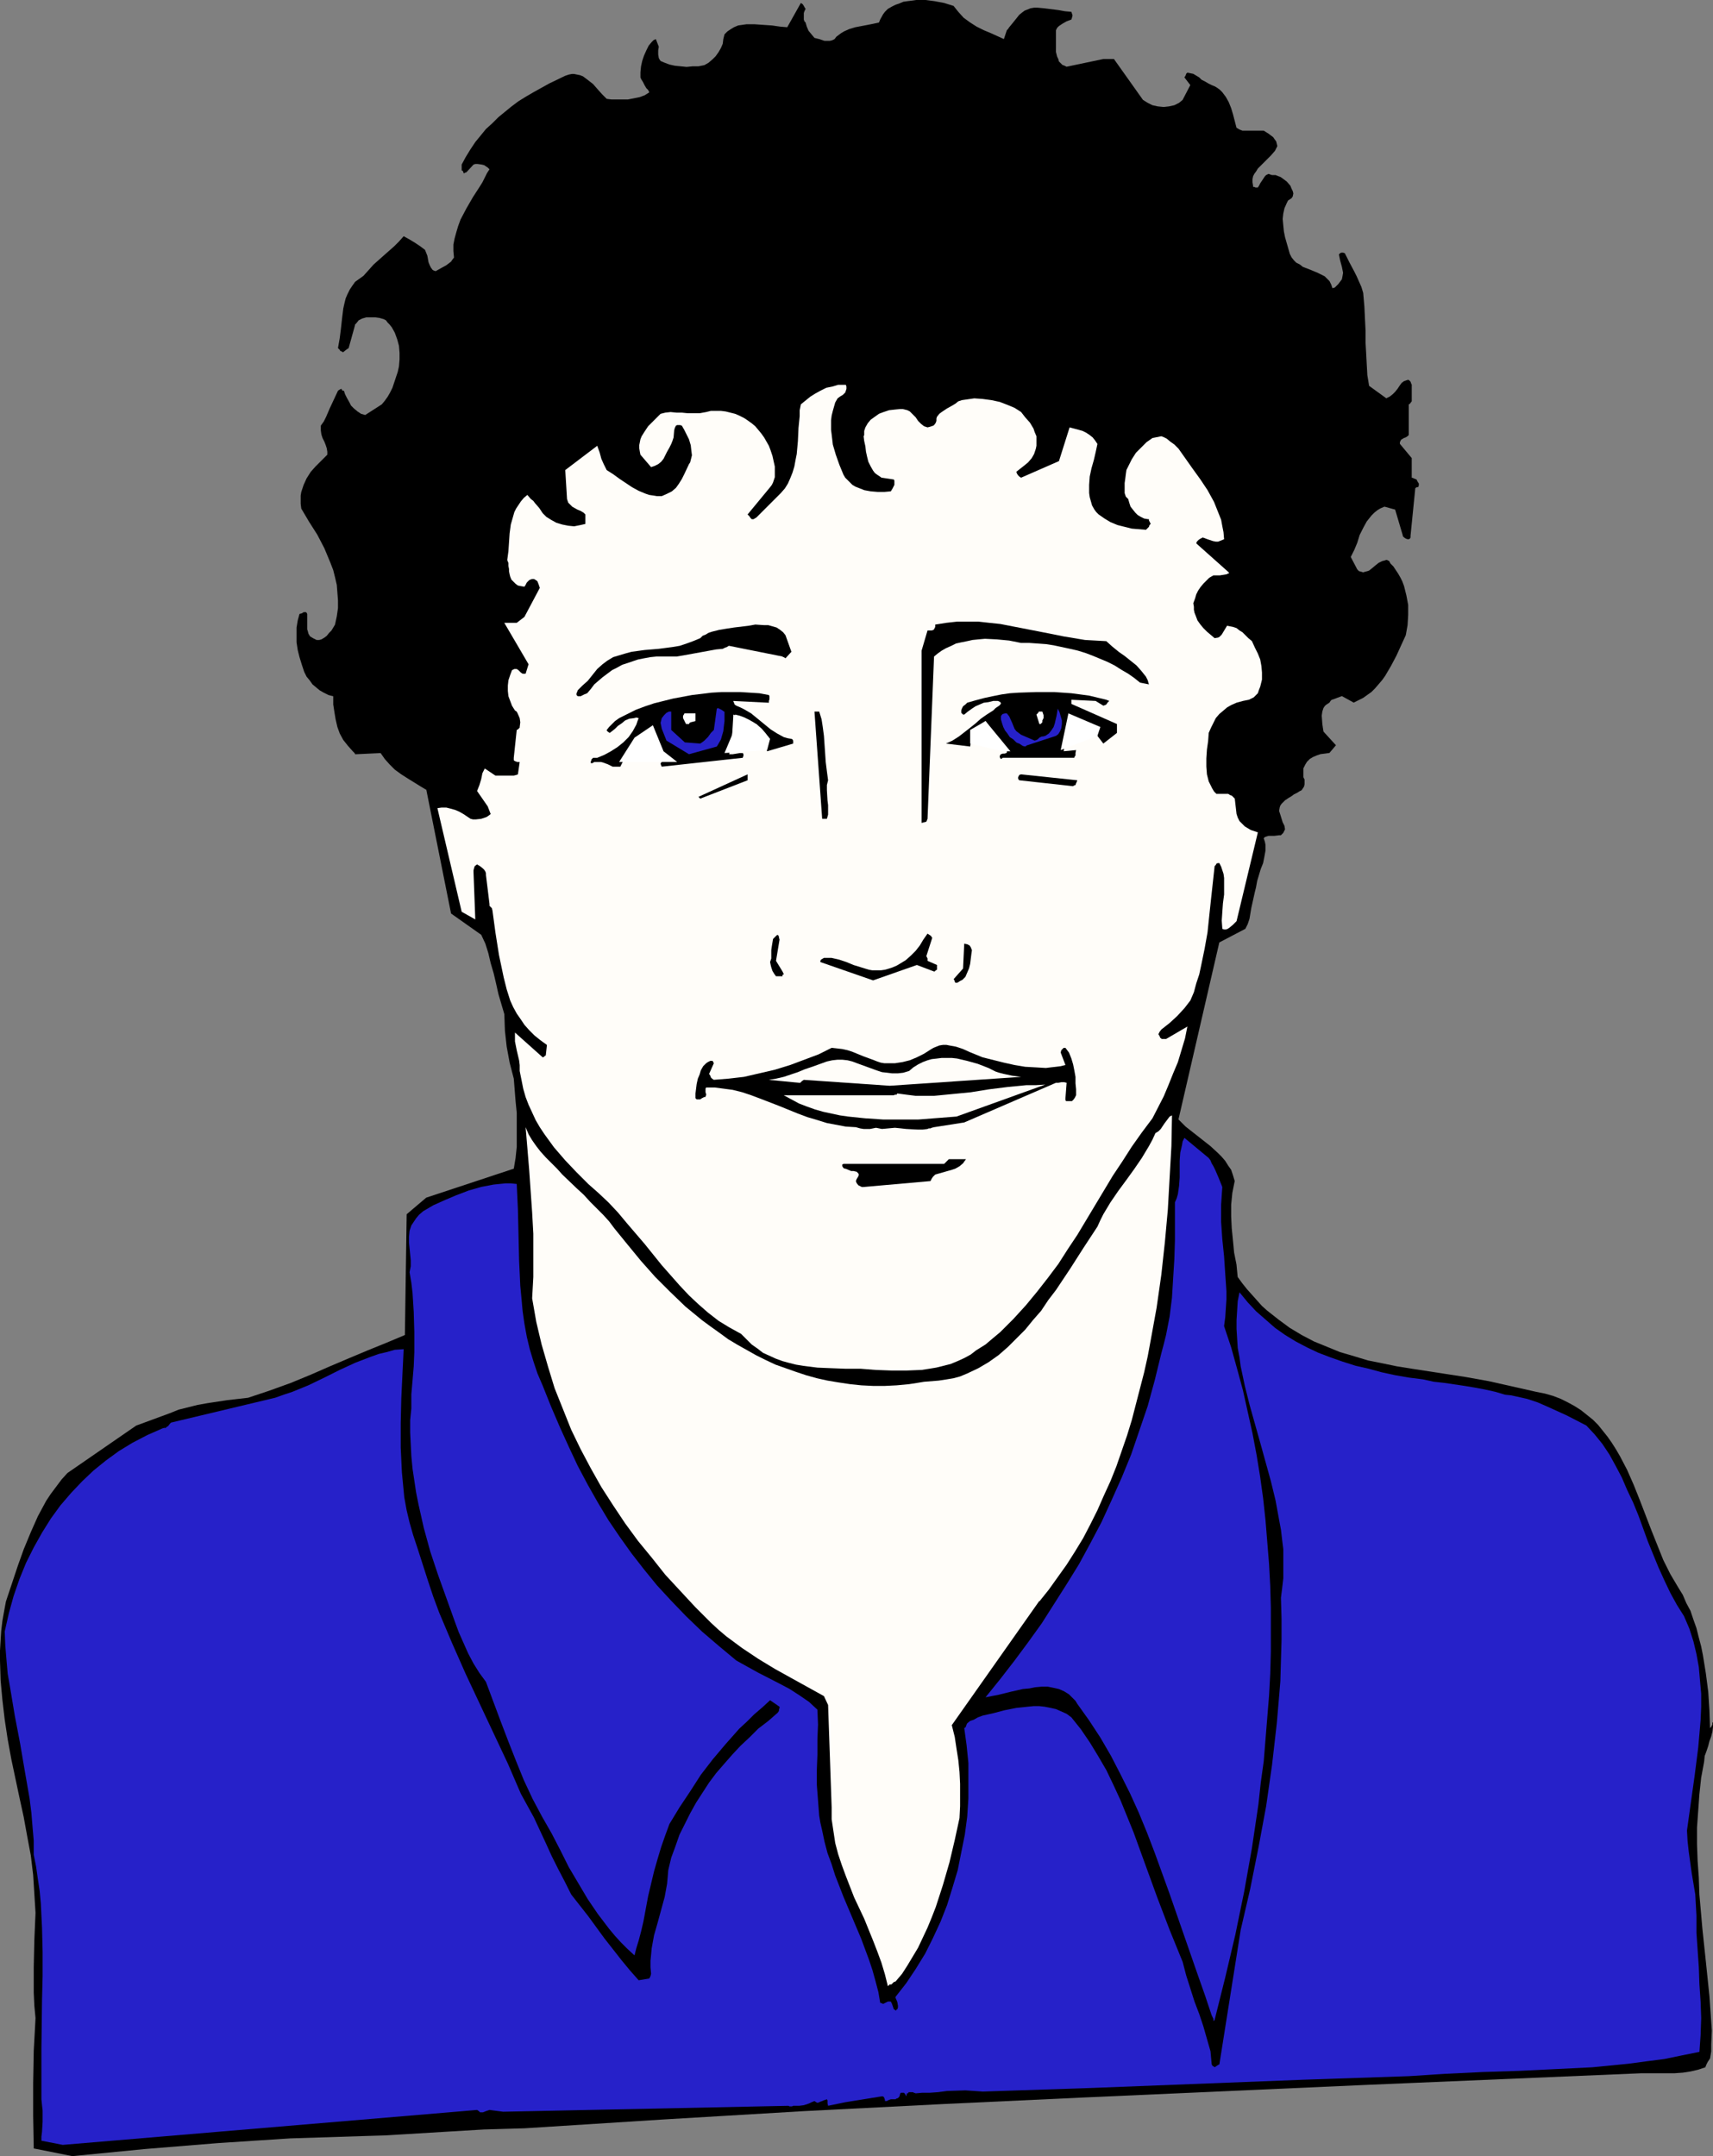 <?xml version="1.0" encoding="UTF-8" standalone="no"?>
<svg
   version="1.0"
   width="123.73mm"
   height="155.711mm"
   id="svg28"
   sodipodi:docname="Brunette Boy 3.wmf"
   xmlns:inkscape="http://www.inkscape.org/namespaces/inkscape"
   xmlns:sodipodi="http://sodipodi.sourceforge.net/DTD/sodipodi-0.dtd"
   xmlns="http://www.w3.org/2000/svg"
   xmlns:svg="http://www.w3.org/2000/svg">
  <rect width="100%" height="100%" fill="#808080" stroke="none"/>
  <sodipodi:namedview
     id="namedview28"
     pagecolor="#ffffff"
     bordercolor="#000000"
     borderopacity="0.25"
     inkscape:showpageshadow="2"
     inkscape:pageopacity="0.0"
     inkscape:pagecheckerboard="0"
     inkscape:deskcolor="#d1d1d1"
     inkscape:document-units="mm" />
  <defs
     id="defs1">
    <pattern
       id="WMFhbasepattern"
       patternUnits="userSpaceOnUse"
       width="6"
       height="6"
       x="0"
       y="0" />
  </defs>
  <path
     style="fill:#000000;fill-opacity:1;fill-rule:evenodd;stroke:none"
     d="m 19.714,588.515 19.876,-1.939 19.876,-1.616 9.857,-0.646 10.019,-0.646 10.18,-0.323 10.18,-0.323 5.494,-0.162 5.332,-0.323 10.665,-0.646 10.827,-0.646 5.494,-0.162 5.656,-0.162 38.135,-2.424 38.135,-2.262 38.135,-1.939 38.135,-1.778 76.109,-3.393 76.27,-3.232 h 4.525 4.524 l 2.262,-0.162 2.101,-0.323 2.101,-0.485 1.939,-0.646 0.323,-0.808 0.323,-0.646 0.323,-0.485 0.323,-0.485 0.323,-1.939 v -1.939 l 0.162,-3.717 -0.646,-9.372 -0.97,-9.372 -0.97,-9.211 -0.808,-9.211 -0.162,-4.686 -0.323,-4.525 -0.162,-4.525 v -4.525 l 0.323,-4.525 0.323,-4.525 0.485,-4.525 0.808,-4.363 0.162,-1.616 0.485,-1.293 0.485,-1.454 0.323,-1.293 0.485,-1.293 0.323,-1.293 0.162,-1.293 v -1.293 l -0.162,0.162 v 0.485 l -0.162,0.323 -0.162,0.323 -0.323,0.323 -0.162,-4.848 -0.323,-5.009 -0.646,-5.009 -0.808,-5.009 -0.485,-2.424 -0.646,-2.424 -0.646,-2.585 -0.808,-2.262 -0.808,-2.424 -1.131,-2.101 -0.97,-2.262 -1.293,-2.101 -2.101,-3.555 -1.939,-3.878 -1.616,-4.04 -1.616,-4.04 -3.232,-8.403 -1.616,-4.04 -1.777,-4.04 -1.939,-3.717 -1.131,-1.939 -1.131,-1.778 -1.131,-1.616 -1.293,-1.616 -1.293,-1.616 -1.454,-1.454 -1.616,-1.293 -1.616,-1.293 -1.777,-1.131 -1.777,-0.97 -1.939,-0.97 -2.101,-0.808 -2.262,-0.646 -2.424,-0.485 -6.464,-1.454 -6.464,-1.454 -6.302,-1.131 -6.302,-0.97 -8.403,-1.293 -4.04,-0.646 -3.878,-0.808 -4.04,-0.808 -3.717,-1.131 -3.878,-1.131 -3.555,-1.454 -3.555,-1.454 -3.393,-1.778 -3.232,-1.939 -3.07,-2.262 -3.07,-2.424 -1.454,-1.293 -1.293,-1.454 -2.747,-3.07 -1.293,-1.616 -1.293,-1.778 -0.323,-3.393 -0.646,-3.232 -0.323,-3.393 -0.323,-3.232 -0.162,-3.232 v -3.232 l 0.323,-3.232 0.646,-3.232 -0.485,-1.616 -0.485,-1.454 -0.808,-1.131 -0.808,-1.293 -0.97,-1.131 -0.97,-0.97 -2.101,-1.939 -4.524,-3.555 -2.262,-1.778 -1.939,-1.939 11.15,-48.316 7.11,-3.717 0.646,-1.293 0.485,-1.454 0.485,-2.909 0.646,-2.909 0.323,-1.454 0.323,-1.293 0.323,-1.778 0.485,-1.616 0.485,-1.616 0.646,-1.616 0.323,-1.616 0.323,-1.778 v -1.616 l -0.162,-0.808 -0.323,-0.97 0.323,-0.323 0.485,-0.162 0.485,-0.162 h 1.131 0.485 l 1.293,-0.162 h 0.485 l 0.162,-0.162 0.485,-0.485 0.323,-0.646 0.162,-0.323 -0.162,-0.97 -0.485,-0.97 -0.646,-2.101 -0.323,-0.97 0.162,-0.97 0.162,-0.485 0.323,-0.485 0.485,-0.485 0.485,-0.485 0.97,-0.646 0.808,-0.485 0.646,-0.485 0.97,-0.485 0.485,-0.323 0.646,-0.323 0.323,-0.485 0.323,-0.485 0.162,-0.646 v -0.646 -0.646 l -0.323,-0.646 v -2.424 l 0.485,-0.97 0.485,-0.808 0.808,-0.808 0.808,-0.485 1.131,-0.485 0.97,-0.323 1.293,-0.162 1.131,-0.162 1.777,-2.101 -3.393,-3.717 -0.162,-0.97 -0.162,-1.131 -0.162,-2.262 0.162,-1.131 0.323,-0.97 0.323,-0.485 0.323,-0.323 0.485,-0.323 0.485,-0.323 0.323,-0.485 0.323,-0.323 h 0.162 v 0 l 2.585,-0.97 3.232,1.778 1.293,-0.646 1.293,-0.646 1.131,-0.808 1.131,-0.808 0.97,-0.97 0.97,-1.131 0.97,-1.131 0.808,-1.131 1.616,-2.747 1.454,-2.747 2.585,-5.656 0.485,-2.747 0.162,-2.747 v -2.747 l -0.485,-2.585 -0.646,-2.585 -0.485,-1.293 -0.485,-0.97 -0.646,-1.131 -0.646,-0.97 -0.646,-0.97 -0.808,-0.808 -0.323,-0.646 -0.323,-0.162 -0.323,-0.162 h -0.162 l -0.485,0.162 -0.646,0.162 -0.97,0.485 -0.808,0.646 -0.97,0.808 -0.808,0.646 -0.485,0.162 -0.646,0.162 -0.485,0.162 -0.485,-0.162 -0.646,-0.162 -0.485,-0.485 -1.777,-3.393 0.97,-1.939 0.808,-1.939 0.646,-2.101 0.97,-1.939 0.97,-1.778 0.646,-0.808 0.646,-0.808 0.808,-0.808 0.808,-0.646 0.808,-0.485 1.131,-0.485 2.909,0.808 2.101,7.11 v 0.162 l 0.323,0.323 0.485,0.323 0.485,0.162 h 0.323 l 0.323,-0.162 0.162,-0.323 v -0.485 l 1.293,-12.927 v 0 l 0.162,-0.162 0.323,-0.162 h 0.323 l 0.162,-0.485 v -0.485 l -0.323,-0.485 -0.323,-0.646 -0.485,-0.162 -0.323,-0.162 -0.485,-0.162 v -5.332 l -3.232,-3.878 v -0.485 l 0.162,-0.323 0.162,-0.323 0.808,-0.485 0.485,-0.162 0.485,-0.323 0.323,-0.323 v -8.403 h 0.162 l 0.162,-0.162 0.485,-0.646 v -4.525 l -0.162,-0.323 -0.162,-0.485 -0.323,-0.323 -0.162,-0.162 h -0.323 l -0.97,0.323 -0.646,0.485 -0.485,0.646 -0.646,0.97 -0.646,0.808 -0.646,0.646 -0.808,0.646 -0.97,0.485 -4.686,-3.393 -0.485,-2.909 -0.162,-2.909 -0.162,-3.07 -0.162,-2.909 v -3.232 l -0.162,-3.232 -0.162,-3.393 -0.323,-3.717 -0.485,-1.616 -0.646,-1.454 -0.646,-1.454 -0.646,-1.293 -1.293,-2.424 -1.293,-2.585 -0.485,-0.162 h -0.485 l -0.323,0.162 -0.323,0.323 0.162,0.808 0.162,0.808 0.485,1.778 0.162,0.808 0.162,0.808 -0.162,0.97 -0.162,0.808 -0.485,0.646 -0.485,0.646 -0.646,0.646 -0.323,0.323 -0.646,0.162 -0.323,-0.97 -0.485,-0.97 -0.646,-0.646 -0.646,-0.646 -0.97,-0.485 -0.97,-0.485 -1.939,-0.808 -2.101,-0.808 -0.808,-0.646 -0.97,-0.485 -0.646,-0.646 -0.646,-0.808 -0.485,-0.97 -0.323,-1.131 -0.97,-3.393 -0.323,-1.616 -0.162,-1.616 -0.162,-1.778 0.162,-1.454 0.323,-1.454 0.646,-1.454 0.323,-0.646 0.97,-0.646 0.323,-0.485 0.162,-0.808 -0.162,-0.646 -0.323,-0.646 -0.323,-0.808 -0.97,-1.131 -1.293,-0.97 -0.485,-0.323 -0.485,-0.162 -0.808,-0.323 h -0.97 l -0.485,-0.162 -0.485,-0.162 -0.646,0.323 -0.323,0.323 -0.646,0.97 -0.646,0.97 -0.323,0.646 -0.323,0.485 h -0.646 l -0.323,-0.162 h -0.323 v -0.323 l -0.162,-0.97 v -0.808 l 0.162,-0.808 0.323,-0.646 0.485,-0.646 0.485,-0.808 1.131,-1.131 1.293,-1.293 1.131,-1.131 1.131,-1.293 0.323,-0.646 0.323,-0.646 -0.162,-0.646 -0.162,-0.646 -0.485,-0.646 -0.323,-0.485 -1.293,-0.97 -1.293,-0.808 h -0.97 -1.131 -1.939 -0.97 -0.808 l -0.808,-0.323 -0.808,-0.485 -0.97,-3.717 -0.485,-1.616 -0.646,-1.616 -0.808,-1.454 -0.97,-1.293 -0.646,-0.646 -0.646,-0.485 -0.808,-0.485 -0.808,-0.323 -0.97,-0.485 -0.808,-0.485 -0.97,-0.485 -0.646,-0.646 -0.808,-0.485 -0.808,-0.485 -0.808,-0.162 -0.808,-0.162 v 0 l -0.323,0.323 -0.162,0.485 -0.323,0.485 1.616,2.101 -2.101,4.04 -0.97,0.808 -1.293,0.646 -1.454,0.323 -1.454,0.162 -1.616,-0.162 -1.454,-0.323 -1.293,-0.646 -1.293,-0.808 -7.918,-11.15 h -2.909 l -10.019,2.101 -0.646,-0.323 -0.485,-0.162 -0.485,-0.485 -0.485,-0.485 -0.162,-0.646 -0.323,-0.646 -0.323,-1.293 V 12.604 10.988 9.534 8.241 l 0.323,-0.646 0.485,-0.485 0.97,-0.646 1.131,-0.646 1.293,-0.485 0.162,-0.485 0.162,-0.646 -0.162,-0.485 -0.162,-0.485 -1.777,-0.162 -1.777,-0.323 -3.878,-0.485 -1.777,-0.162 h -0.97 l -0.97,0.162 -0.808,0.323 -0.808,0.323 -0.646,0.485 -0.808,0.646 -1.939,2.424 -0.808,0.97 -0.323,0.485 -0.323,0.323 -0.808,2.424 L 272.279,9.857 270.501,9.049 268.562,8.241 266.623,7.272 264.845,6.14 263.068,4.848 261.614,3.232 260.967,2.424 260.321,1.616 257.735,0.808 255.15,0.323 252.726,0 h -2.585 l -1.131,0.162 -1.293,0.162 -1.131,0.162 -1.131,0.485 -0.97,0.323 -0.97,0.485 -1.131,0.646 -0.808,0.808 -0.485,0.646 -0.808,1.454 -0.323,0.808 -1.454,0.323 -1.616,0.323 -3.393,0.646 -1.616,0.485 -1.454,0.646 -0.808,0.485 -0.646,0.485 -0.646,0.485 -0.485,0.646 -0.646,0.323 -0.646,0.162 h -0.808 -0.646 l -1.454,-0.485 -1.293,-0.323 -0.808,-0.97 -0.808,-0.97 -0.485,-1.131 -0.323,-1.131 -0.323,-0.323 -0.162,-0.485 V 4.848 4.525 4.04 3.555 l 0.162,-0.485 0.162,-0.323 0.162,-0.323 -0.323,-0.485 -0.162,-0.323 -0.323,-0.485 -0.485,-0.323 -3.717,6.625 -1.939,-0.162 -2.262,-0.323 -2.424,-0.162 -2.262,-0.162 h -2.262 l -1.131,0.162 -1.131,0.162 -1.131,0.485 -0.808,0.485 -0.97,0.646 -0.808,0.808 -0.323,1.293 -0.162,1.293 -0.485,1.131 -0.646,1.131 -0.808,1.131 -0.808,0.808 -1.131,0.97 -1.131,0.646 -1.616,0.323 h -1.616 l -1.616,0.162 -1.616,-0.162 -1.616,-0.162 -1.454,-0.323 -1.293,-0.485 -1.131,-0.485 -0.323,-0.485 -0.162,-0.323 -0.162,-0.97 v -1.131 l 0.162,-0.97 -0.808,-2.101 -0.646,0.323 -0.485,0.485 -0.808,0.97 -0.646,1.293 -0.646,1.454 -0.485,1.454 -0.323,1.454 -0.162,1.616 v 1.454 l 0.323,0.646 0.323,0.485 0.485,0.97 0.485,0.808 0.485,0.485 0.323,0.646 -1.293,0.808 -1.293,0.485 -1.616,0.323 -1.616,0.323 h -1.454 -1.616 -1.454 l -1.293,-0.162 -1.293,-1.293 -1.293,-1.454 -1.131,-1.293 -1.454,-1.131 -1.293,-0.97 -0.808,-0.323 -0.808,-0.162 -0.808,-0.162 h -0.646 l -0.808,0.162 -0.97,0.323 -4.363,2.101 -4.363,2.424 -1.939,1.131 -2.101,1.293 -1.939,1.454 -1.777,1.454 -1.777,1.454 -1.616,1.616 -1.777,1.616 -1.454,1.778 -1.454,1.778 -1.293,1.939 -1.293,2.101 -1.131,2.101 v 1.616 h 0.162 l 0.162,0.162 0.162,0.323 v 0.162 l 0.162,0.162 0.162,-0.162 0.485,-0.162 1.939,-2.101 0.485,-0.162 h 0.646 l 1.131,0.162 0.646,0.162 0.485,0.323 0.485,0.323 0.485,0.485 -0.646,0.97 -1.293,2.585 -0.808,1.293 -1.777,2.747 -1.777,3.07 -1.616,3.07 -0.646,1.778 -0.485,1.616 -0.485,1.778 -0.323,1.616 v 1.778 l 0.162,1.778 -0.485,0.646 -0.323,0.485 -0.646,0.485 -0.646,0.485 -1.454,0.808 -1.454,0.808 -0.485,-0.162 -0.323,-0.162 -0.485,-0.646 -0.323,-0.646 -0.323,-0.808 -0.323,-1.778 -0.323,-0.808 -0.323,-0.808 -1.293,-0.97 -1.454,-0.97 -1.616,-0.97 -1.454,-0.808 -1.293,1.454 -1.293,1.293 -2.747,2.424 -2.909,2.585 -1.293,1.454 -1.454,1.616 -1.131,0.808 -1.131,0.808 -0.808,1.131 -0.646,0.97 -0.646,1.293 -0.485,1.131 -0.323,1.293 -0.323,1.454 -0.323,2.585 -0.323,2.909 -0.323,2.585 -0.485,2.747 0.485,0.485 0.162,0.323 h 0.162 l 0.323,0.162 0.162,0.162 0.323,-0.162 0.162,-0.162 0.646,-0.485 0.485,-0.323 1.616,-5.817 0.162,-0.646 0.323,-0.323 0.646,-0.808 0.97,-0.485 1.131,-0.323 h 1.131 1.293 l 1.131,0.162 1.131,0.323 0.646,0.323 0.485,0.646 0.485,0.485 0.646,0.808 0.808,1.454 0.646,1.778 0.485,1.778 0.162,1.939 v 1.778 l -0.162,1.939 -0.323,1.454 -0.485,1.454 -0.485,1.454 -0.485,1.454 -0.646,1.293 -0.646,1.131 -0.808,1.131 -0.808,0.97 -4.525,2.909 -1.131,-0.323 -0.97,-0.646 -0.97,-0.808 -0.808,-0.808 -0.485,-0.97 -0.646,-1.131 -0.485,-0.97 -0.323,-0.97 h -0.323 l -0.162,-0.162 -0.162,-0.323 v 0 h -0.162 l -0.323,0.162 -0.485,0.323 -1.131,2.424 -1.131,2.424 -0.97,2.262 -0.646,1.293 -0.808,1.131 v 0.646 0.646 l 0.162,1.131 0.323,0.97 0.485,0.97 0.323,0.808 0.323,0.97 0.162,0.97 v 0.485 0.323 l -1.616,1.616 -1.616,1.616 -1.293,1.454 -1.131,1.778 -0.808,1.778 -0.323,0.97 -0.323,0.97 -0.162,0.97 v 1.131 1.131 l 0.162,1.293 2.101,3.555 2.262,3.555 1.939,3.717 0.808,1.939 0.808,1.939 0.808,2.101 0.485,1.939 0.485,2.101 0.162,2.101 0.162,2.101 v 2.101 l -0.323,2.262 -0.485,2.262 -0.485,0.808 -0.485,0.808 -0.646,0.646 -0.646,0.808 -0.646,0.485 -0.808,0.485 -0.646,0.162 h -0.646 l -0.97,-0.485 -0.808,-0.485 -0.323,-0.485 -0.162,-0.323 -0.162,-0.646 -0.162,-0.485 v -4.201 l -0.162,-0.323 -0.162,-0.162 H 83.219 82.895 l -0.485,0.323 -0.646,0.162 -0.485,1.778 -0.323,1.939 v 1.939 2.101 l 0.323,2.101 0.485,1.939 0.646,2.101 0.646,1.939 0.646,1.293 0.808,0.97 0.808,1.131 0.97,0.808 0.97,0.808 1.131,0.646 1.293,0.646 1.293,0.323 v 2.262 l 0.323,2.101 0.323,1.939 0.485,2.101 0.646,1.778 0.97,1.778 1.293,1.616 1.293,1.454 0.485,0.485 0.162,0.323 h 0.162 v 0 l 6.787,-0.323 1.131,1.616 1.293,1.454 1.454,1.454 1.777,1.293 1.777,1.131 3.393,2.101 1.616,0.97 v -0.162 l 6.787,33.934 8.241,5.817 1.131,2.424 0.808,2.585 0.646,2.747 0.808,2.747 0.646,2.747 0.646,2.909 0.808,2.747 0.808,2.747 0.162,4.525 0.485,4.363 0.808,4.363 1.131,4.363 0.485,6.14 0.323,3.232 v 3.07 3.07 3.07 l -0.323,3.07 -0.485,2.909 -23.915,7.918 -5.332,4.525 -0.485,32.965 -5.009,2.101 -5.171,2.101 -5.009,2.101 -5.332,2.262 -5.171,2.262 -5.494,2.262 -5.817,2.101 -2.909,0.97 -2.909,0.97 -5.656,0.646 -5.332,0.808 -2.747,0.485 -2.585,0.646 -2.585,0.646 -2.424,0.97 -9.211,3.393 -18.744,12.927 -1.616,1.778 -1.454,1.939 -1.454,1.939 -1.293,1.939 -1.131,2.101 -1.131,2.101 -1.939,4.363 -1.939,4.686 -1.616,4.525 -1.616,4.848 -1.616,4.848 -0.485,2.585 -0.485,2.747 -0.323,2.747 -0.162,2.585 L 0,450.516 v 2.747 l 0.162,5.332 0.485,5.333 0.646,5.494 0.808,5.333 0.97,5.332 2.262,10.665 1.131,5.171 0.97,5.333 0.97,5.171 0.646,5.333 0.323,5.171 0.323,5.171 -0.323,7.433 -0.162,7.272 v 3.555 3.555 l 0.162,3.555 0.323,3.393 -0.485,8.888 -0.162,8.888 v 8.888 l 0.162,8.888 z"
     id="path1" />
  <path
     style="fill:#2621c9;fill-opacity:1;fill-rule:evenodd;stroke:none"
     d="m 17.129,585.445 113.113,-9.534 0.485,0.323 0.323,0.323 h 0.485 0.323 l 0.808,-0.323 0.97,-0.323 3.717,0.485 77.886,-1.616 0.323,0.162 h 0.323 0.323 l 0.323,-0.162 h 0.485 1.131 l 1.293,-0.162 1.454,-0.485 0.646,-0.323 0.808,-0.323 0.485,0.323 0.323,0.162 0.485,-0.162 0.323,-0.162 0.485,-0.162 0.323,-0.162 0.485,-0.162 0.485,-0.162 0.162,0.323 v 0.323 0.485 l 0.162,0.646 4.686,-0.97 10.019,-1.616 v 0 h 0.162 l 0.323,0.162 0.162,0.323 0.162,0.485 v 0.323 h 0.323 0.162 l 0.323,-0.162 0.323,-0.162 0.485,-0.162 h 1.293 v 0 l 0.162,-0.162 0.485,-0.162 0.323,-0.323 v -0.162 h -0.162 0.323 v -0.323 l 0.162,-0.485 0.162,-0.162 h 0.323 0.485 l 0.323,0.323 0.323,0.646 0.162,-0.646 v -0.162 h 0.323 l 0.162,-0.323 h 0.485 0.646 l 0.323,0.162 0.485,0.162 1.777,-0.162 h 2.101 l 2.262,-0.162 2.424,-0.323 5.009,-0.162 2.424,0.162 2.262,0.162 29.409,-0.97 29.086,-1.131 29.086,-1.131 28.763,-0.97 10.019,-0.646 10.18,-0.485 10.019,-0.323 10.019,-0.485 9.857,-0.485 5.009,-0.485 4.848,-0.485 4.848,-0.646 5.009,-0.646 4.686,-0.97 4.848,-0.97 0.323,-4.525 0.162,-4.686 -0.162,-4.525 -0.323,-4.686 -0.162,-4.686 -0.323,-4.686 -0.323,-4.686 v -4.686 l -0.162,-2.909 -0.162,-2.909 -0.97,-5.817 -0.808,-5.817 -0.323,-2.909 -0.162,-2.909 2.101,-15.028 0.97,-7.595 0.323,-3.717 0.323,-3.717 0.162,-3.717 v -3.555 l -0.323,-3.555 -0.323,-3.717 -0.646,-3.555 -0.808,-3.393 -1.131,-3.555 -1.454,-3.393 -1.939,-3.07 -1.777,-3.232 -1.616,-3.393 -1.616,-3.555 -2.909,-7.11 -2.585,-7.11 -1.454,-3.555 -1.616,-3.393 -1.454,-3.393 -1.616,-3.07 -1.777,-3.232 -1.939,-2.909 -2.101,-2.585 -2.262,-2.424 -5.332,-2.747 -5.332,-2.424 -2.585,-1.131 -2.909,-0.97 -2.909,-0.646 -1.454,-0.323 -1.616,-0.162 -2.747,-0.808 -2.909,-0.646 -2.585,-0.485 -2.909,-0.485 -5.494,-0.808 -2.909,-0.323 -2.909,-0.646 -3.878,-0.485 -3.717,-0.646 -3.717,-0.808 -3.555,-0.97 -3.555,-0.808 -3.555,-1.131 -3.232,-1.131 -3.393,-1.293 -3.07,-1.454 -3.07,-1.616 -2.909,-1.778 -2.747,-1.939 -2.585,-2.262 -2.585,-2.262 -2.262,-2.424 -2.262,-2.747 -0.485,2.424 -0.162,2.585 -0.162,2.585 v 2.424 l 0.162,2.585 0.162,2.585 0.485,2.585 0.323,2.424 1.131,5.333 1.293,5.171 2.909,10.342 2.909,10.503 1.293,5.333 0.97,5.332 0.485,2.585 0.323,2.747 0.323,2.585 v 2.747 2.585 2.585 l -0.323,2.747 -0.323,2.585 0.162,5.817 v 5.656 l -0.162,5.656 -0.162,5.656 -0.485,5.817 -0.485,5.656 -0.646,5.656 -0.646,5.656 -0.808,5.656 -0.808,5.656 -2.101,11.311 -2.262,11.311 -2.585,11.15 -5.817,36.681 v 0 l -0.323,0.162 -0.97,0.646 -0.162,-0.162 -0.323,-0.162 -0.162,-0.162 -0.162,-0.323 -0.162,-1.778 -0.162,-1.778 -0.97,-3.393 -0.97,-3.393 -1.131,-3.393 -1.293,-3.393 -1.131,-3.555 -1.131,-3.555 -0.97,-3.717 -1.777,-4.363 -1.777,-4.363 -3.393,-8.888 -3.232,-8.888 -3.232,-8.888 -1.777,-4.363 -1.777,-4.363 -1.939,-4.201 -1.939,-4.04 -2.262,-3.878 -2.262,-3.717 -2.424,-3.555 -2.585,-3.232 -1.293,-0.97 -1.454,-0.646 -1.454,-0.646 -1.454,-0.323 -1.616,-0.323 -1.454,-0.162 h -1.616 l -1.616,0.162 -3.07,0.323 -3.232,0.646 -3.07,0.808 -2.909,0.646 -1.293,0.485 -1.131,0.646 -0.97,0.323 -0.808,0.646 -0.162,0.323 -0.162,0.485 -0.162,0.323 -0.323,0.162 0.646,4.686 0.485,4.848 v 4.848 4.848 l -0.323,5.009 -0.646,4.848 -0.97,4.848 -0.97,4.848 -1.454,4.848 -1.454,4.686 -1.777,4.525 -2.101,4.525 -2.101,4.201 -2.585,4.201 -2.585,3.878 -2.909,3.717 v 0.323 l 0.162,0.323 0.323,0.808 0.162,0.97 v 0.485 l -0.162,0.485 h -0.162 l -0.162,0.323 h -0.162 v 0 l -0.162,-0.162 -0.323,-0.162 -0.162,-0.485 -0.162,-0.485 -0.162,-0.485 -0.162,-0.323 -0.162,-0.323 h -0.323 -0.485 l -0.646,0.323 -0.646,0.323 -0.323,-0.162 -0.485,-0.162 -0.485,-2.909 -0.808,-3.07 -0.808,-2.909 -0.97,-2.909 -2.101,-5.656 -4.848,-11.473 -2.262,-5.817 -0.97,-3.07 -1.131,-3.07 -0.808,-3.07 -0.646,-3.07 -0.485,-2.101 -0.323,-1.939 -0.323,-4.201 -0.323,-4.201 v -4.04 l 0.162,-4.201 v -4.201 l 0.162,-4.04 -0.162,-4.04 -2.262,-2.101 -2.585,-1.778 -2.747,-1.778 -2.747,-1.454 -5.979,-3.07 -2.909,-1.616 -2.909,-1.616 -4.848,-4.04 -4.525,-3.878 -4.363,-4.201 -4.04,-4.201 -3.878,-4.201 -3.555,-4.363 -3.393,-4.363 -3.232,-4.525 -3.07,-4.525 -2.909,-4.848 -2.747,-4.848 -2.747,-5.171 -2.424,-5.171 -2.424,-5.332 -2.424,-5.656 -2.262,-5.656 -1.454,-3.393 -1.131,-3.393 -0.97,-3.232 -0.808,-3.393 -0.646,-3.555 -0.485,-3.393 -0.323,-3.555 -0.323,-3.393 -0.323,-6.948 -0.162,-7.11 -0.162,-6.787 -0.323,-6.948 -1.616,-0.162 h -1.454 l -1.616,0.162 -1.616,0.162 -3.393,0.646 -3.393,0.97 -3.393,1.293 -3.07,1.293 -3.232,1.454 -2.747,1.616 -1.131,0.97 -0.808,0.97 -1.293,1.939 -0.485,1.454 -0.162,1.616 v 1.616 l 0.162,1.616 0.323,3.232 v 1.616 l -0.323,1.616 0.485,2.909 0.323,2.747 0.323,5.171 0.162,5.494 v 5.494 l -0.162,3.878 -0.323,3.878 -0.323,3.717 v 3.878 l -0.323,3.232 v 3.393 l 0.162,3.232 0.162,3.232 0.323,3.393 0.485,3.232 0.485,3.232 0.646,3.232 1.454,6.464 1.777,6.464 2.101,6.302 2.262,6.302 2.262,6.302 1.131,3.07 1.293,2.909 1.293,2.909 1.454,2.747 1.616,2.585 1.777,2.424 4.04,10.827 2.101,5.494 2.101,5.333 2.101,5.171 2.424,5.171 2.585,4.848 1.293,2.262 1.293,2.262 2.424,4.686 2.262,4.525 2.585,4.363 2.585,4.363 2.747,4.04 3.07,4.04 1.616,1.939 1.616,1.778 1.777,1.778 1.939,1.778 0.485,-1.939 0.646,-2.101 0.646,-2.424 0.646,-2.747 1.293,-6.948 1.616,-6.787 0.97,-3.393 0.97,-3.232 1.131,-3.232 1.131,-3.07 2.747,-4.525 2.909,-4.363 2.909,-4.525 3.232,-4.201 3.555,-4.201 3.717,-4.201 2.101,-1.939 1.939,-1.939 2.262,-1.939 2.101,-1.939 2.585,1.778 v 0.323 l -0.162,0.485 v 0.323 l -0.323,0.485 -2.585,2.262 -2.747,2.101 -2.424,2.424 -2.424,2.262 -2.262,2.424 -2.262,2.585 -2.101,2.424 -1.939,2.585 -1.777,2.747 -1.777,2.747 -1.616,2.909 -1.454,2.909 -1.454,2.909 -1.131,3.232 -1.131,3.07 -0.808,3.393 -0.162,1.939 -0.162,1.778 -0.323,1.778 -0.323,1.778 -0.97,3.555 -0.97,3.555 -0.97,3.393 -0.646,3.555 -0.162,1.778 -0.162,1.616 v 1.778 l 0.162,1.778 -0.162,0.646 -0.162,0.323 -0.162,0.323 -2.909,0.485 -2.424,-2.747 -2.262,-2.747 -4.686,-5.979 -4.363,-5.979 -4.686,-5.979 -1.777,-3.555 -1.777,-3.393 -1.777,-3.555 -1.616,-3.555 -3.232,-6.948 -1.777,-3.232 -1.777,-3.232 -3.555,-8.241 -3.878,-8.241 -7.595,-16.159 -3.717,-8.403 -3.555,-8.403 -1.616,-4.363 -1.454,-4.363 -1.454,-4.525 -1.454,-4.525 -1.131,-3.393 -0.97,-3.393 -0.808,-3.393 -0.646,-3.555 -0.323,-3.393 -0.323,-3.393 -0.162,-3.393 -0.162,-3.393 v -6.625 l 0.162,-6.787 0.323,-6.787 0.323,-6.625 -2.424,0.162 -2.262,0.646 -2.101,0.485 -2.262,0.808 -2.101,0.808 -2.101,0.808 -4.201,1.939 -4.201,2.101 -4.363,2.101 -4.363,1.778 -2.424,0.808 -2.262,0.808 -28.44,6.787 -0.323,0.323 -0.485,0.646 -0.323,0.162 -0.323,0.323 h -0.485 l -0.485,0.162 -4.04,1.778 -4.04,2.101 -3.717,2.262 -3.555,2.585 -3.393,2.747 -3.07,2.909 -3.07,3.232 -2.909,3.393 -2.585,3.555 -2.424,3.878 -2.262,4.04 -2.101,4.201 -1.777,4.363 -1.616,4.686 -1.293,4.686 -1.131,5.009 0.162,3.878 0.323,3.878 0.323,3.717 0.646,3.717 1.293,7.756 1.454,7.595 1.293,7.595 1.293,7.433 0.485,3.878 0.323,3.878 0.323,3.717 v 3.878 l 0.646,3.232 0.485,3.393 0.485,3.232 0.323,3.393 0.323,6.625 0.162,6.625 v 6.625 l -0.162,6.625 -0.162,13.25 v 13.735 l 0.162,1.616 0.162,1.454 v 3.07 l -0.162,2.747 -0.162,1.293 v 1.131 z"
     id="path2" />
  <path
     style="fill:#2621c9;fill-opacity:1;fill-rule:evenodd;stroke:none"
     d="m 331.582,551.349 2.909,-11.635 2.747,-11.635 2.424,-11.796 2.101,-11.796 1.777,-11.958 0.646,-5.979 0.808,-5.817 0.485,-5.979 0.485,-5.979 0.485,-5.979 0.323,-5.979 0.162,-5.979 v -5.979 -5.979 l -0.162,-5.979 -0.323,-5.979 -0.485,-5.979 -0.485,-5.979 -0.646,-5.979 -0.808,-5.817 -0.97,-5.979 -1.131,-5.979 -1.293,-5.817 -1.293,-5.817 -1.616,-5.979 -1.616,-5.817 -1.939,-5.817 0.323,-2.424 0.162,-2.424 0.162,-2.424 v -2.262 l -0.323,-4.686 -0.323,-4.848 -0.485,-4.686 -0.323,-4.686 v -2.424 -2.262 l 0.162,-2.424 0.162,-2.424 -0.97,-2.424 -0.97,-2.262 -0.485,-0.97 -0.485,-0.808 -0.323,-0.808 -0.485,-0.646 -6.625,-5.494 -0.485,0.97 -0.162,0.97 -0.485,2.101 -0.162,2.262 v 2.262 2.262 l -0.162,2.262 -0.323,2.262 -0.323,1.131 -0.485,1.131 v 10.342 l -0.162,5.171 -0.323,5.171 -0.323,5.333 -0.646,5.171 -0.97,5.009 -0.646,2.585 -0.646,2.424 -1.777,7.272 -1.939,7.11 -2.262,6.625 -2.262,6.625 -2.585,6.302 -2.747,6.14 -2.747,5.979 -3.07,5.817 -3.07,5.656 -3.393,5.494 -3.393,5.333 -3.393,5.333 -3.717,5.171 -3.717,5.009 -3.878,5.009 -4.04,5.009 1.616,-0.323 1.777,-0.323 3.232,-0.808 3.555,-0.808 1.777,-0.162 1.616,-0.323 1.777,-0.162 h 1.616 l 1.616,0.323 1.454,0.323 1.454,0.646 1.293,0.808 1.131,1.131 0.646,0.646 0.485,0.808 3.232,4.525 3.07,4.686 2.909,5.009 2.585,5.009 2.585,5.171 2.424,5.332 2.262,5.494 2.101,5.494 4.04,11.15 3.878,11.15 3.878,11.15 1.939,5.494 1.777,5.333 0.323,0.646 0.162,0.323 v 0.646 z"
     id="path3" />
  <path
     style="fill:#fffdf9;fill-opacity:1;fill-rule:evenodd;stroke:none"
     d="m 242.869,541.653 h 0.485 l 0.646,-0.646 0.485,-0.162 1.777,-2.101 1.454,-2.262 1.454,-2.424 1.454,-2.424 1.293,-2.747 1.293,-2.747 1.131,-2.747 1.131,-2.909 1.939,-5.979 1.777,-6.14 1.454,-6.14 1.293,-5.979 0.162,-3.232 v -3.07 -3.07 l -0.162,-3.232 -0.323,-3.232 -0.485,-3.07 -0.485,-3.232 -0.808,-3.232 23.915,-33.934 v 0.162 l 2.585,-3.232 2.424,-3.393 2.424,-3.393 2.262,-3.555 2.262,-3.717 1.939,-3.717 1.939,-3.878 1.777,-4.04 1.777,-3.878 1.616,-4.04 1.454,-4.201 1.454,-4.201 1.293,-4.201 1.131,-4.363 2.262,-8.726 0.97,-4.363 0.808,-4.363 1.616,-8.888 1.293,-9.049 0.97,-8.888 0.808,-8.888 0.485,-8.726 0.485,-8.564 0.162,-8.403 -0.646,0.323 -0.485,0.646 -0.97,1.293 -0.97,1.454 -0.646,0.646 -0.808,0.485 -0.808,1.778 -0.97,1.778 -1.939,3.232 -2.101,3.07 -2.101,2.909 -2.262,3.07 -2.101,3.07 -1.939,3.232 -0.808,1.616 -0.808,1.778 -3.717,5.656 -3.717,5.817 -3.878,5.817 -2.101,2.747 -1.939,2.909 -2.262,2.585 -2.101,2.585 -2.424,2.424 -2.262,2.262 -2.585,2.262 -2.747,1.939 -2.747,1.616 -3.07,1.454 -1.939,0.808 -1.777,0.485 -1.939,0.323 -2.101,0.323 -4.04,0.323 -1.939,0.323 -2.101,0.323 -3.393,0.323 -3.232,0.162 h -3.232 l -3.232,-0.162 -3.07,-0.323 -3.232,-0.485 -2.909,-0.485 -2.909,-0.646 -2.909,-0.808 -2.909,-0.97 -2.747,-0.97 -2.747,-0.97 -2.747,-1.293 -2.585,-1.293 -2.585,-1.454 -2.585,-1.454 -2.424,-1.454 -2.424,-1.778 -2.262,-1.616 -2.424,-1.778 -4.525,-3.717 -4.201,-4.04 -4.04,-4.04 -3.878,-4.363 -3.717,-4.525 -3.555,-4.363 -1.454,-1.939 -1.616,-1.778 -1.777,-1.778 -1.777,-1.778 -1.777,-1.939 -1.939,-1.778 -3.878,-3.717 -1.454,-1.616 -1.616,-1.616 -1.454,-1.454 -1.454,-1.616 -1.131,-1.454 -1.131,-1.616 -0.97,-1.616 -0.808,-1.939 0.97,11.635 0.808,11.635 0.323,5.817 v 5.817 5.979 l -0.323,5.817 1.131,6.464 1.454,6.14 1.777,6.14 1.777,5.817 2.262,5.656 2.262,5.656 2.585,5.333 2.747,5.171 2.909,5.171 3.232,5.009 3.232,4.848 3.555,4.848 3.717,4.525 3.717,4.686 4.04,4.363 4.201,4.525 2.101,2.101 2.101,2.101 2.101,1.939 2.101,1.778 4.363,3.232 4.363,2.909 4.525,2.747 4.363,2.424 9.049,5.009 1.131,2.424 0.97,27.955 v 3.232 l 0.485,3.232 0.485,3.232 0.808,3.07 0.97,2.909 1.131,3.07 2.262,5.817 2.747,5.817 2.424,5.979 1.131,2.909 1.131,3.07 0.97,3.232 0.808,3.232 z"
     id="path4" />
  <path
     style="fill:#fffdf9;fill-opacity:1;fill-rule:evenodd;stroke:none"
     d="m 230.75,373.599 h 4.201 l 4.04,0.323 4.363,0.162 h 4.201 l 4.04,-0.162 2.101,-0.323 1.939,-0.323 1.939,-0.485 1.939,-0.485 1.939,-0.808 1.777,-0.808 1.777,-0.97 1.454,-1.131 1.293,-0.808 1.293,-0.808 2.101,-1.778 1.939,-1.616 3.555,-3.555 3.393,-3.717 3.07,-3.717 2.909,-3.717 2.909,-3.878 2.585,-4.04 2.585,-3.878 9.695,-16.159 2.585,-3.878 2.585,-4.04 2.747,-3.878 2.909,-3.878 3.07,-5.979 1.293,-3.07 1.293,-3.232 1.293,-3.07 0.97,-3.232 0.97,-3.232 0.646,-3.232 -5.817,3.393 h -1.293 v -0.162 l -0.323,-0.162 -0.162,-0.485 -0.323,-0.485 0.162,-0.323 0.162,-0.323 0.485,-0.646 2.262,-1.778 2.101,-1.939 1.939,-2.101 1.616,-2.101 0.97,-2.262 0.646,-2.424 0.808,-2.424 0.485,-2.262 0.97,-4.686 0.808,-4.525 0.485,-4.686 0.485,-4.525 0.97,-8.888 0.323,-0.323 0.162,-0.323 0.323,-0.162 h 0.485 l 0.485,0.97 0.323,0.97 0.323,0.97 0.162,1.131 v 2.262 2.262 l -0.323,2.424 -0.162,2.262 -0.162,2.424 0.162,2.262 0.485,0.162 h 0.485 l 0.485,-0.162 0.485,-0.323 0.97,-0.808 0.485,-0.485 0.485,-0.485 5.817,-24.239 -1.939,-0.646 -0.808,-0.485 -0.808,-0.485 -0.808,-0.808 -0.646,-0.646 -0.485,-0.97 -0.323,-0.97 -0.485,-4.201 v 0 l -0.162,-0.162 -0.646,-0.646 -0.485,-0.162 -0.485,-0.323 h -0.97 -1.131 -1.131 l -0.646,-0.646 -0.485,-0.808 -0.485,-0.97 -0.485,-0.97 -0.485,-1.939 -0.162,-2.101 v -2.262 l 0.162,-2.424 0.323,-2.262 0.162,-2.262 0.646,-1.454 0.646,-1.293 0.646,-1.293 0.97,-1.131 0.97,-0.808 1.131,-0.97 1.131,-0.646 1.454,-0.646 1.777,-0.485 1.616,-0.323 0.646,-0.323 0.646,-0.323 0.485,-0.485 0.646,-0.646 0.323,-0.97 0.323,-0.808 0.485,-1.939 v -1.939 l -0.162,-1.778 -0.323,-1.778 -0.646,-1.616 -0.808,-1.616 -0.808,-1.778 -0.97,-0.808 -0.808,-0.808 -0.808,-0.808 -0.808,-0.485 -0.808,-0.646 -0.97,-0.323 -0.808,-0.162 -0.808,-0.162 -0.485,0.808 -0.485,0.808 -0.485,0.808 -0.646,0.646 v 0 l -0.323,0.162 -0.97,0.162 -2.101,-1.778 -0.97,-0.97 -0.808,-0.97 -0.808,-1.131 -0.485,-1.293 -0.323,-0.808 -0.162,-0.808 v -0.808 l -0.162,-0.97 0.485,-1.293 0.323,-1.131 0.485,-0.97 0.646,-0.97 0.808,-0.97 0.808,-0.808 0.808,-0.808 1.131,-0.646 h 1.777 l 0.97,-0.162 0.97,-0.162 v 0 l 0.162,-0.162 h 0.323 v -0.323 l -8.887,-7.918 0.162,-0.485 0.485,-0.485 0.485,-0.323 0.646,-0.323 1.293,0.485 1.454,0.485 0.808,0.162 h 0.646 l 0.808,-0.323 0.808,-0.323 -0.162,-1.939 -0.323,-1.616 -0.323,-1.778 -0.646,-1.616 -0.646,-1.616 -0.646,-1.616 -1.777,-3.232 -1.939,-2.909 -2.101,-2.909 -1.939,-2.747 -1.939,-2.747 -0.646,-0.646 -0.485,-0.485 -1.131,-0.808 -0.97,-0.808 -0.646,-0.323 -0.808,-0.323 -2.424,0.485 -1.616,1.131 -1.454,1.454 -1.454,1.454 -1.131,1.778 -0.485,0.97 -0.485,0.97 -0.485,0.97 -0.162,1.131 -0.162,1.293 -0.162,1.131 v 1.293 1.454 l 0.162,0.485 0.162,0.485 0.646,0.646 0.323,1.131 0.323,0.97 0.646,0.808 0.646,0.808 0.646,0.646 0.808,0.485 0.97,0.485 0.97,0.162 h 0.323 v 0.323 l 0.162,0.323 0.162,0.323 0.162,0.323 -0.323,0.323 -0.162,0.485 -0.323,0.323 -0.485,0.485 -1.939,-0.162 -1.939,-0.162 -1.939,-0.485 -1.939,-0.485 -1.939,-0.808 -1.616,-0.97 -1.616,-1.131 -0.646,-0.646 -0.485,-0.646 -0.646,-1.131 -0.323,-1.131 -0.323,-1.131 -0.162,-1.131 v -1.131 -1.131 l 0.162,-2.262 0.485,-2.262 0.646,-2.262 0.485,-2.101 0.485,-2.262 -0.646,-0.97 -0.646,-0.808 -0.808,-0.646 -0.97,-0.646 -0.97,-0.485 -1.131,-0.323 -2.424,-0.646 -2.909,9.211 -10.342,4.525 -0.485,-0.323 -0.323,-0.323 -0.323,-0.485 -0.162,-0.485 2.262,-1.778 0.97,-0.808 0.97,-1.131 0.646,-1.131 0.485,-1.454 0.162,-0.808 v -0.808 -0.808 -0.97 l -0.485,-1.131 -0.323,-0.97 -0.485,-0.808 -0.485,-0.808 -1.293,-1.454 -1.131,-1.454 -1.777,-1.131 -1.939,-0.808 -2.101,-0.808 -2.262,-0.485 -2.424,-0.323 -2.262,-0.162 -1.131,0.162 -1.131,0.162 -1.131,0.162 -0.97,0.323 -0.808,0.646 -0.808,0.485 -1.454,0.808 -1.454,0.97 -0.646,0.485 -0.646,0.808 -0.162,0.485 v 0.646 l -0.162,0.485 -0.323,0.485 -0.323,0.323 -0.485,0.162 -0.485,0.162 -0.646,0.162 -0.485,-0.162 -0.485,-0.162 -0.808,-0.646 -0.808,-0.808 -0.646,-0.97 -0.808,-0.808 -0.808,-0.808 -0.646,-0.323 -0.646,-0.162 -0.646,-0.162 h -0.646 l -1.616,0.162 -1.454,0.162 -1.454,0.485 -1.293,0.485 -1.131,0.808 -1.131,0.808 -0.808,0.97 -0.646,1.131 -0.162,0.485 -0.162,0.485 v 0.808 0.323 l -0.162,0.323 0.162,1.293 0.323,1.454 0.162,1.454 0.323,1.454 0.323,1.293 0.646,1.293 0.646,1.131 0.485,0.646 0.646,0.485 0.485,0.323 0.485,0.323 0.162,0.162 h 0.162 l 3.232,0.485 0.162,0.323 v 0.323 0.808 l -0.485,0.97 -0.485,0.808 -1.777,0.162 h -1.777 l -1.939,-0.162 -1.777,-0.323 -1.616,-0.646 -0.808,-0.323 -0.808,-0.485 -0.646,-0.646 -0.646,-0.646 -0.646,-0.646 -0.485,-0.808 -1.131,-2.747 -0.97,-2.747 -0.808,-2.747 -0.323,-2.747 -0.162,-1.293 v -1.293 -1.293 l 0.162,-1.293 0.323,-1.293 0.323,-1.131 0.323,-1.131 0.646,-1.131 0.646,-0.485 0.808,-0.485 0.646,-0.646 0.323,-0.97 V 105.519 l -0.162,-0.485 h -0.162 -1.939 l -1.616,0.485 -1.616,0.323 -1.616,0.808 -1.454,0.808 -1.293,0.808 -2.585,2.101 -0.323,1.616 v 1.616 l -0.323,3.232 -0.162,3.555 -0.323,3.555 -0.323,1.616 -0.323,1.778 -0.485,1.616 -0.646,1.616 -0.646,1.454 -0.808,1.293 -1.131,1.293 -1.293,1.293 -1.616,1.616 -1.616,1.616 -1.454,1.454 -0.646,0.646 -0.808,0.485 h -0.485 l -0.323,-0.323 -0.323,-0.485 -0.485,-0.485 6.14,-7.433 0.485,-0.646 0.323,-0.646 0.485,-1.454 v -1.454 -1.454 l -0.323,-1.454 -0.323,-1.454 -0.485,-1.454 -0.485,-1.293 -0.646,-1.131 -0.646,-1.131 -0.808,-1.131 -0.808,-0.97 -0.808,-0.97 -0.97,-0.808 -1.131,-0.808 -0.97,-0.646 -1.293,-0.646 -1.131,-0.485 -1.293,-0.323 -1.293,-0.323 -1.293,-0.162 h -1.293 -1.454 l -1.293,0.323 -1.777,0.323 h -1.616 -1.616 l -1.616,-0.162 h -1.454 l -1.616,-0.162 -1.454,0.162 -1.293,0.323 -0.485,0.485 -0.646,0.646 -1.131,1.131 -1.131,1.131 -0.97,1.454 -0.808,1.293 -0.323,0.808 -0.162,0.808 -0.162,0.808 v 0.808 l 0.162,0.97 0.162,0.808 2.909,3.393 0.97,-0.323 0.97,-0.485 0.808,-0.646 0.646,-0.808 0.97,-1.939 0.646,-1.131 0.485,-0.97 0.323,-0.808 0.323,-0.97 0.162,-1.939 0.162,-0.646 0.323,-0.646 0.323,-0.162 h 0.485 0.323 l 0.485,0.162 0.646,1.131 0.646,1.293 0.646,1.293 0.485,1.616 0.162,1.454 0.162,1.293 -0.323,1.293 -0.162,0.646 -0.323,0.485 -1.293,2.747 -0.646,1.293 -0.808,1.293 -0.808,1.131 -1.131,0.97 -1.293,0.646 -1.454,0.646 h -1.293 l -0.97,-0.162 -1.131,-0.162 -0.97,-0.323 -1.939,-0.808 -1.777,-0.97 -3.393,-2.262 -1.777,-1.293 -1.777,-1.131 -0.808,-1.616 -0.646,-1.454 -0.485,-1.778 -0.646,-1.778 -8.726,6.625 0.485,7.918 0.323,0.97 0.485,0.485 0.646,0.646 1.454,0.808 0.808,0.323 0.808,0.485 0.485,0.485 v 2.585 l -1.454,0.323 -1.616,0.323 -1.616,-0.162 -1.616,-0.323 -1.616,-0.485 -1.454,-0.808 -1.293,-0.808 -0.97,-0.97 -0.97,-1.454 -1.131,-1.293 -0.485,-0.646 -0.646,-0.485 -0.97,-1.131 -0.97,0.808 -0.808,0.97 -0.646,0.97 -0.646,0.97 -0.485,0.97 -0.323,1.131 -0.646,2.262 -0.323,2.424 -0.162,2.424 -0.162,2.424 -0.323,2.424 0.323,0.808 v 0.808 l 0.162,0.808 v 0.646 l 0.162,0.808 0.162,0.646 0.323,0.808 0.646,0.646 0.485,0.485 0.646,0.485 0.808,0.162 0.97,0.162 0.323,-0.485 0.162,-0.323 0.162,-0.323 0.646,-0.646 0.323,-0.162 0.485,-0.162 h 0.485 l 0.323,0.162 0.485,0.323 0.162,0.162 0.323,0.808 0.323,0.97 -4.201,7.918 -2.101,1.616 h -3.393 l 6.625,11.311 -0.808,2.585 h -0.485 -0.323 l -0.485,-0.323 -0.646,-0.646 -0.485,-0.323 h -0.646 l -0.323,0.162 -0.323,0.162 -0.485,1.293 -0.485,1.454 -0.162,1.454 v 1.454 l 0.162,1.454 0.485,1.293 0.485,1.293 0.808,1.293 0.485,0.323 0.323,0.646 0.485,1.131 0.162,1.131 -0.162,1.293 v 0.162 l -0.323,0.323 -0.162,0.162 -0.323,0.162 -0.808,7.595 v 0.323 0.323 l 0.162,0.162 0.323,0.162 0.485,0.162 h 0.646 l -0.485,3.393 -0.485,0.162 -0.646,0.162 h -0.646 -0.808 -1.777 -0.97 -0.808 l -2.909,-1.939 -0.323,0.646 -0.323,0.646 -0.323,1.616 -0.485,1.616 -0.323,0.808 -0.323,0.808 2.909,4.201 0.808,2.101 -0.646,0.485 -0.485,0.323 -1.454,0.485 -1.454,0.162 h -0.808 l -0.646,-0.162 -1.939,-1.293 -1.131,-0.646 -1.131,-0.485 -1.131,-0.323 -1.293,-0.323 h -1.293 l -1.131,0.162 6.625,28.278 3.717,2.101 -0.485,-12.927 v -0.485 l 0.162,-0.646 0.162,-0.485 0.646,-0.485 0.808,0.485 0.808,0.646 0.323,0.323 0.323,0.485 0.162,0.485 v 0.485 l 0.97,7.918 v 0.485 l 0.646,0.646 0.162,0.646 0.808,5.979 0.97,6.14 0.646,3.07 0.646,3.07 0.808,3.232 0.97,3.07 0.808,1.778 0.97,1.778 1.131,1.616 0.97,1.454 1.293,1.454 1.454,1.454 1.616,1.293 1.777,1.293 v 0 l -0.323,2.909 h -0.162 l -0.162,0.162 -0.162,0.162 -0.323,0.162 -7.595,-6.787 v 1.293 1.131 l 0.485,2.424 0.646,2.747 0.162,1.293 v 1.616 l 0.485,2.424 0.485,2.424 0.646,2.262 0.808,2.101 0.97,2.101 0.97,2.101 1.131,1.939 1.293,1.939 1.293,1.778 1.293,1.778 3.07,3.555 3.07,3.232 3.232,3.232 2.747,2.424 2.747,2.585 2.585,2.747 2.424,2.909 4.848,5.656 4.686,5.817 2.424,2.747 2.424,2.747 2.585,2.747 2.585,2.424 2.585,2.262 2.909,2.262 2.909,1.778 3.232,1.778 1.454,1.454 1.454,1.454 1.616,1.131 1.454,1.131 1.777,0.808 1.777,0.808 1.777,0.646 1.777,0.485 1.939,0.485 1.939,0.323 3.878,0.485 3.878,0.162 z"
     id="path5" />
  <path
     style="fill:#000000;fill-opacity:1;fill-rule:evenodd;stroke:none"
     d="m 235.759,323.99 18.26,-1.616 0.323,-0.646 0.323,-0.485 0.646,-0.646 1.131,-0.323 1.131,-0.323 2.262,-0.646 0.97,-0.323 1.131,-0.646 0.97,-0.808 0.323,-0.485 0.485,-0.646 h -4.686 l -0.646,0.646 -0.646,0.646 h -26.985 -0.485 l -0.323,0.162 v 0.323 0.162 l 0.323,0.485 0.323,0.162 h 0.162 l 0.485,0.162 0.323,0.162 0.808,0.323 h 0.646 l 0.646,0.162 h 0.162 l 0.485,0.485 0.162,0.323 -0.162,0.485 -0.485,0.808 -0.162,0.485 0.162,0.485 0.485,0.646 0.646,0.323 0.323,0.162 z"
     id="path6" />
  <path
     style="fill:#000000;fill-opacity:1;fill-rule:evenodd;stroke:none"
     d="m 253.211,308.154 0.323,-0.162 h 0.485 l 0.323,-0.162 0.646,-0.162 8.241,-1.293 25.046,-10.827 h 0.646 l 0.808,-0.162 h 0.808 l 0.646,0.162 -0.323,4.201 v 0.485 l 0.162,0.323 h 0.485 0.485 0.646 l 0.485,-0.485 0.323,-0.485 0.323,-0.646 v -1.616 l -0.162,-1.616 v -1.778 l -0.323,-1.778 -0.323,-1.616 -0.485,-1.616 -0.646,-1.616 -0.97,-1.293 h -0.485 l -0.323,0.323 -0.323,0.323 -0.162,0.646 1.293,3.393 -1.293,0.323 -1.293,0.162 -1.454,0.162 -1.293,0.162 -2.747,-0.162 -2.909,-0.162 -2.909,-0.485 -2.909,-0.646 -5.817,-1.454 -3.555,-1.454 -1.777,-0.808 -1.939,-0.646 -1.777,-0.323 -0.808,-0.162 h -0.97 l -0.97,0.162 -0.808,0.323 -0.808,0.323 -0.808,0.485 -1.777,1.131 -1.939,0.97 -1.939,0.808 -1.939,0.485 -2.101,0.323 h -1.939 -0.97 l -0.97,-0.162 -0.97,-0.323 -0.808,-0.323 -3.07,-1.131 -2.747,-1.131 -1.454,-0.485 -1.454,-0.323 -1.454,-0.162 -1.454,-0.162 -3.555,1.778 -3.878,1.454 -3.878,1.454 -4.201,1.293 -4.201,0.97 -4.201,0.97 -4.201,0.485 -4.04,0.323 -0.485,-0.323 -0.323,-0.323 -0.162,-0.485 -0.323,-0.485 1.293,-2.909 -0.162,-0.323 -0.162,-0.323 h -0.323 -0.323 l -0.646,0.323 -0.485,0.323 -0.808,0.808 -0.646,1.131 -0.323,1.131 -0.485,1.131 -0.323,1.454 -0.162,1.293 -0.162,1.293 v 1.293 l 0.323,0.323 h 0.323 0.323 0.323 l 0.485,-0.323 0.323,-0.162 0.323,-0.162 h 0.323 v -0.162 l 0.162,-0.323 v -0.323 l -0.162,-0.485 v -0.485 -0.485 l 0.162,-0.323 h 2.424 l 2.424,0.323 2.424,0.323 2.585,0.646 2.424,0.808 2.585,0.97 5.009,1.939 5.171,2.101 2.585,0.97 2.747,0.808 2.585,0.808 2.585,0.485 2.585,0.485 2.747,0.162 1.131,0.323 0.97,0.162 h 0.808 0.97 l 0.808,-0.162 0.808,-0.162 0.808,0.162 0.808,0.162 1.777,-0.162 1.777,-0.162 1.616,0.162 1.454,0.162 3.07,0.162 h 1.454 z"
     id="path7" />
  <path
     style="fill:#fffdf9;fill-opacity:1;fill-rule:evenodd;stroke:none"
     d="m 250.787,305.569 10.342,-0.808 24.238,-8.726 -2.585,0.162 h -2.585 l -5.009,0.485 -5.171,0.646 -5.009,0.808 -5.009,0.485 -5.009,0.485 h -5.009 l -2.585,-0.323 -2.424,-0.323 -0.162,0.162 v 0.162 h -0.162 -0.323 l -0.323,0.162 h -30.056 l 2.101,1.131 2.101,1.131 2.101,0.808 2.262,0.808 2.262,0.646 2.262,0.485 2.262,0.485 2.262,0.323 4.686,0.485 4.848,0.323 h 4.848 z"
     id="path8" />
  <path
     style="fill:#fffdf9;fill-opacity:1;fill-rule:evenodd;stroke:none"
     d="m 242.869,296.358 35.873,-2.424 -2.424,-0.323 -2.262,-0.485 -1.293,-0.323 -0.97,-0.323 -0.97,-0.485 -0.97,-0.485 -2.909,-1.131 -2.909,-0.808 -2.747,-0.646 -1.454,-0.162 h -1.454 -1.293 l -1.293,0.162 -1.454,0.162 -1.131,0.323 -1.293,0.485 -1.293,0.646 -1.293,0.808 -1.131,0.97 -1.616,0.485 -1.454,0.162 h -1.616 l -1.293,-0.162 -1.454,-0.162 -1.454,-0.485 -5.332,-1.939 -1.293,-0.485 -1.293,-0.323 -1.454,-0.162 h -1.293 l -1.454,0.162 -1.454,0.323 -4.04,1.454 -1.939,0.646 -1.939,0.808 -3.878,1.293 -2.101,0.485 -1.939,0.323 8.241,0.808 h 0.323 l 0.162,-0.162 0.323,-0.323 0.485,-0.323 z"
     id="path9" />
  <path
     style="fill:#000000;fill-opacity:1;fill-rule:evenodd;stroke:none"
     d="m 261.614,268.08 0.485,-0.323 0.646,-0.323 0.808,-0.808 0.485,-1.131 0.485,-1.131 0.323,-1.293 0.323,-2.585 0.162,-1.131 -0.323,-0.808 -0.323,-0.485 -0.646,-0.323 -0.808,-0.162 -0.323,6.787 -2.585,2.909 v 0 l 0.162,0.162 0.162,0.485 0.162,0.323 h 0.323 0.162 z"
     id="path10" />
  <path
     style="fill:#000000;fill-opacity:1;fill-rule:evenodd;stroke:none"
     d="m 238.345,267.595 11.958,-4.201 4.686,1.778 h 0.162 v 0 l 0.323,-0.323 0.323,-0.162 v -1.293 l -2.585,-1.131 v -0.646 l -0.162,-0.323 -0.162,-0.323 1.616,-5.009 -0.162,-0.162 -0.162,-0.323 -0.485,-0.323 -0.485,-0.323 -1.131,1.616 -0.97,1.616 -1.131,1.454 -1.293,1.293 -1.454,1.293 -1.616,0.97 -0.808,0.485 -1.131,0.485 -0.97,0.323 -1.131,0.323 -1.131,0.162 h -1.131 -1.131 l -0.97,-0.162 -2.101,-0.646 -2.101,-0.646 -1.939,-0.808 -1.939,-0.646 -2.101,-0.485 h -1.131 -0.97 l -0.808,0.485 -0.162,0.323 v 0.162 0.162 z"
     id="path11" />
  <path
     style="fill:#000000;fill-opacity:1;fill-rule:evenodd;stroke:none"
     d="m 212.329,266.464 h 1.293 v -0.323 l 0.162,-0.162 h 0.162 v 0 -0.162 l -0.162,-0.323 -0.162,-0.323 -1.777,-2.909 0.97,-5.817 -0.162,-0.485 v -0.323 l -0.323,-0.485 -0.323,0.162 -0.323,0.323 -0.646,0.646 -0.162,0.97 -0.162,0.97 -0.162,1.131 v 1.131 1.131 l -0.323,0.97 0.162,0.808 0.162,0.646 0.323,0.97 0.485,0.808 0.485,0.646 z"
     id="path12" />
  <path
     style="fill:#000000;fill-opacity:1;fill-rule:evenodd;stroke:none"
     d="m 346.287,225.581 h 1.293 l -0.485,-1.131 -0.323,-1.293 0.162,-1.293 0.162,-1.293 0.323,-1.293 0.485,-1.131 0.646,-1.131 0.646,-1.131 4.201,-2.424 v -4.201 l 0.323,-0.97 0.646,-0.808 0.646,-0.97 0.808,-0.808 0.97,-0.646 0.97,-0.646 0.97,-0.646 0.808,-0.323 h 0.646 l 0.485,-0.162 h 0.323 l 0.323,-0.323 -0.97,-1.131 -0.808,-0.97 -0.485,-1.293 -0.485,-1.131 -0.323,-1.293 v -1.454 l 0.162,-0.646 0.162,-0.808 0.323,-0.808 0.323,-0.808 0.323,-0.646 0.162,-0.485 0.162,-0.485 h 0.323 0.323 l 0.97,-0.808 1.131,-0.646 1.131,-0.646 1.293,-0.646 1.454,-0.323 1.454,-0.162 0.646,0.162 0.808,0.162 0.808,0.323 0.646,0.485 1.131,-1.293 1.131,-1.293 2.262,-2.909 1.131,-1.454 0.97,-1.616 0.97,-1.616 0.808,-1.778 0.808,-1.778 0.646,-1.778 0.323,-1.778 0.323,-1.939 0.162,-1.939 -0.162,-1.939 -0.323,-2.101 -0.485,-1.939 -0.323,-0.808 -0.162,-0.646 -0.323,-0.646 -0.162,-0.646 -0.646,-1.131 -0.323,-0.485 -0.646,-0.646 -0.808,0.485 -0.97,0.646 -0.808,0.323 -1.131,0.323 -0.97,0.162 h -1.293 -1.131 l -1.293,-0.323 -1.131,-0.97 -0.97,-0.97 -0.323,-0.646 -0.323,-0.808 -0.323,-0.646 -0.162,-0.97 1.293,-4.686 0.808,-2.424 0.97,-2.424 1.131,-2.101 0.646,-1.131 0.808,-0.97 0.808,-0.97 0.97,-0.808 0.97,-0.808 1.131,-0.808 0.97,-0.162 1.131,-0.162 h 0.97 l 1.131,0.162 0.97,0.323 0.808,0.485 0.97,0.646 0.646,0.808 0.323,-2.585 v -2.585 l -0.323,-2.585 -0.646,-2.424 -0.97,-2.424 -0.646,-1.131 -0.646,-1.131 -0.808,-1.131 -0.808,-1.131 -0.808,-0.97 -0.97,-1.131 v -0.646 l 0.162,-0.323 0.162,-0.646 3.393,-0.808 1.293,-6.625 -0.97,0.485 -0.97,0.323 -0.97,0.162 -0.97,-0.162 h -0.808 l -0.97,-0.323 -1.777,-0.646 -1.777,-0.808 -1.777,-0.808 -0.97,-0.162 -0.97,-0.162 -0.97,-0.162 -1.131,0.162 -0.162,-0.162 -0.162,-0.162 -0.162,-0.323 -0.323,-0.323 0.323,-0.646 0.646,-0.485 0.808,-0.485 0.646,-0.323 1.616,-0.485 0.485,-0.323 0.485,-0.485 0.162,-0.646 0.162,-0.808 v -0.808 l -0.162,-0.646 -0.323,-1.616 -0.646,-1.616 -0.323,-1.778 -0.162,-1.778 v -0.97 l 0.162,-0.808 0.162,-0.97 0.485,-0.97 v -1.778 l -0.162,-1.778 -0.485,-3.393 -0.646,-3.232 -0.808,-3.07 -5.332,6.14 -0.808,-1.616 -0.97,-1.454 -1.131,-1.454 -1.131,-1.293 -1.454,-0.97 -1.616,-0.97 -1.777,-0.808 -1.939,-0.646 -0.646,-0.646 -0.485,-0.485 -0.97,-0.97 -0.646,-0.808 -0.646,-0.808 -0.646,-2.262 -0.323,-2.424 -0.162,-2.424 -0.162,-2.585 0.162,-2.262 0.323,-2.424 0.485,-2.262 0.808,-2.101 -0.485,-0.485 -0.323,-0.485 -0.485,-0.323 -0.808,-0.323 -6.787,4.525 -0.646,-0.323 -0.485,-0.808 -0.323,-0.646 v -0.97 l -0.162,-0.97 0.162,-0.808 v -0.646 l 0.323,-0.646 0.162,-0.808 0.162,-0.646 0.646,-1.293 0.808,-1.131 0.97,-0.808 0.97,-0.97 1.777,-1.616 0.646,-0.97 v -1.293 l -0.162,-0.162 -0.162,-0.323 -0.162,-0.162 -0.323,-0.162 h -10.342 v -1.939 l -0.162,-1.778 -0.323,-1.778 -0.323,-1.778 -0.646,-1.616 -0.646,-1.616 -0.808,-1.293 -0.97,-1.293 -0.646,-0.162 -0.97,-0.162 -0.97,-0.162 -0.323,0.162 h -0.485 v 0.97 l -0.323,0.646 -0.646,0.646 -0.646,0.646 -1.616,0.97 -1.616,1.131 -1.777,0.323 -1.616,0.323 -1.616,0.323 -1.454,0.162 h -1.454 l -1.293,-0.162 -1.131,-0.323 -0.485,-0.323 -0.485,-0.323 -8.403,-11.635 -2.424,0.485 -2.101,0.646 -2.262,0.646 -1.131,0.485 -1.131,0.646 h -1.616 l -1.293,-0.162 -1.293,-0.323 -0.646,-0.485 -0.646,-0.323 -0.485,-0.485 -0.485,-0.485 -0.646,-0.97 -0.323,-1.293 -0.323,-1.454 v -1.454 -1.454 l -0.162,-3.232 0.162,-0.646 0.162,-0.323 0.97,-1.454 0.162,-0.323 0.162,-0.646 V 4.525 l -7.11,0.323 -1.616,1.778 -3.878,8.241 h -0.485 l -0.485,-0.323 -0.323,-0.485 -0.323,-0.808 -0.646,-0.646 -0.808,-0.485 -1.777,-0.808 -1.777,-0.646 -1.939,-0.646 -1.939,-0.646 -0.808,-0.485 -0.808,-0.646 -0.646,-0.485 -0.646,-0.808 -0.323,-0.808 -0.323,-0.808 -1.616,-1.131 -1.777,-0.808 -1.939,-0.646 -1.939,-0.323 h -2.101 l -1.939,0.162 -2.101,0.485 -2.101,0.646 -2.101,1.939 -1.616,5.009 -1.454,-0.485 -1.454,-0.162 -1.293,-0.162 -1.131,0.162 -1.293,0.323 -1.131,0.323 -2.424,0.97 -2.262,0.97 -1.131,0.485 -1.131,0.323 -1.131,0.162 -1.293,0.162 -1.293,-0.162 -1.293,-0.323 -1.293,-1.293 -1.131,-1.454 -0.97,-1.454 -0.646,-1.616 -2.585,5.009 h -0.323 l -0.323,-0.162 -0.323,-0.162 -0.323,-0.323 -0.485,-0.646 -0.323,-0.162 -0.323,-0.323 -10.503,-0.808 -0.646,0.646 -0.646,0.485 -0.485,0.808 -0.162,0.485 -0.162,0.485 -5.009,6.302 -2.101,0.808 -2.101,0.485 -2.424,0.323 h -2.262 l -2.262,-0.323 -2.262,-0.485 -2.101,-0.646 -1.939,-0.97 v 2.909 0.162 l 0.162,0.323 0.485,0.646 0.646,0.646 0.162,0.162 0.162,0.162 h 2.101 0.485 l 0.323,0.162 0.323,0.162 0.162,0.485 -0.162,0.646 -0.162,0.323 v 0.162 l -0.808,0.808 -0.808,0.646 -0.97,0.646 -0.808,0.485 -2.101,0.808 -2.101,0.646 -2.262,0.323 -2.424,0.162 -2.262,0.162 h -2.262 l -0.485,-0.323 -0.485,-0.162 -0.485,-0.323 -0.485,-0.323 -0.646,-0.485 -5.817,-5.009 -1.616,0.323 -1.616,0.323 -1.616,0.485 -1.616,0.485 -1.454,0.646 -1.454,0.646 -2.747,1.616 -2.747,1.939 -2.747,2.101 -2.585,2.262 -2.585,2.424 -1.293,1.778 -1.293,1.616 -1.131,1.616 -0.97,1.778 h 4.686 l 0.485,0.323 0.323,0.646 0.323,0.646 0.323,0.808 0.162,1.939 v 1.939 l -0.162,0.162 -0.485,0.323 -0.97,0.646 -1.293,0.97 -2.262,2.424 -1.131,1.293 -7.11,19.876 -0.323,0.323 -0.485,0.323 -1.293,0.162 -1.454,0.162 h -1.454 l -0.646,-0.323 -0.323,-0.323 -0.485,-0.485 -0.323,-0.646 -0.323,-0.646 -0.162,-0.646 -0.162,-1.616 -0.323,-0.646 -0.162,-0.646 -0.97,-1.131 -1.131,-0.97 -1.293,-0.808 -0.646,0.323 -0.808,0.485 -1.293,0.97 -1.131,1.293 -1.131,1.293 -2.101,2.424 -1.293,1.131 -1.454,0.97 -0.97,0.97 -0.808,1.131 -1.777,1.939 -0.646,1.131 -0.646,1.131 -0.485,1.293 -0.646,1.454 0.485,0.323 0.323,-0.162 0.485,-0.162 0.323,-0.323 0.646,-0.646 0.485,-0.162 h 0.646 l 2.585,-0.97 7.433,4.686 0.97,2.585 0.646,2.585 0.323,2.585 0.162,2.585 -0.323,2.424 -0.323,2.424 -0.646,2.424 -0.808,2.424 -0.646,1.293 -0.97,1.293 -1.131,1.293 -1.131,1.131 -1.293,0.97 -1.454,0.646 -1.454,0.485 -1.616,0.323 -1.454,-0.323 -1.293,-0.485 -1.131,-0.646 -0.97,-0.646 -0.323,-0.485 -0.162,-0.485 -0.323,-0.485 -0.485,-0.485 -0.646,0.646 -0.485,0.808 -0.323,0.808 -0.323,0.808 -0.485,1.778 v 1.939 1.939 l 0.323,1.939 0.485,1.939 0.646,1.939 -0.485,0.646 -0.485,0.646 -1.293,1.293 -1.454,1.454 -1.293,1.454 -1.293,1.778 -0.485,0.808 -0.485,0.97 -0.162,0.97 -0.323,0.97 v 1.131 l 0.162,1.131 2.424,3.232 1.293,1.939 0.97,1.778 1.131,1.778 0.97,1.939 0.808,1.939 0.97,2.101 0.646,1.939 0.485,2.101 0.485,2.101 0.323,2.101 0.162,1.939 v 2.101 l -0.323,1.939 -0.323,1.939 -0.323,0.808 -0.323,0.646 -0.485,0.97 -0.485,0.97 -0.485,0.808 -0.323,0.646 -0.646,0.485 -0.808,0.485 -0.808,0.485 -0.97,0.323 -0.808,0.162 h -0.97 -0.808 l -0.646,-0.323 -0.323,-0.162 -0.646,-0.323 -0.485,-0.323 -0.485,-0.162 -0.323,0.323 -0.162,0.323 -0.162,0.485 -0.162,0.485 0.162,0.97 0.323,0.97 1.131,1.939 0.485,0.808 0.323,0.808 0.97,1.131 1.131,0.97 0.97,0.97 1.131,0.646 0.97,0.646 1.293,0.323 1.131,0.323 h 1.293 l -0.162,1.616 -0.323,1.616 -0.162,1.778 v 1.616 1.778 l 0.323,1.454 0.323,0.808 0.323,0.646 0.323,0.646 0.485,0.485 0.485,0.485 0.323,0.323 0.646,0.646 0.323,0.646 0.323,0.808 0.646,0.323 h 0.646 0.485 0.485 l 0.646,-0.323 0.485,-0.162 1.293,-0.646 17.936,13.735 5.817,2.101 0.162,0.162 0.323,0.162 0.646,0.323 0.485,0.162 v 0.485 l 0.162,0.323 0.162,0.162 0.323,0.162 0.646,0.323 0.323,0.162 0.485,0.162 -0.323,-0.808 -0.485,-0.808 -0.485,-1.616 -0.162,-1.616 -0.162,-1.939 0.162,-1.939 0.485,-1.939 0.323,-1.939 0.646,-2.101 0.162,-0.323 0.162,-0.323 0.162,-0.162 0.162,-0.162 0.323,-0.162 h 0.323 l 4.201,3.232 h 1.293 l -0.323,-2.585 v -1.293 l 0.162,-1.293 0.162,-1.293 0.162,-1.293 0.485,-1.293 0.485,-1.293 0.646,-0.646 0.162,-0.162 v 0 l -3.717,-7.595 2.909,-9.211 -3.232,-17.129 v -0.485 -0.323 l 0.323,-0.323 h 0.485 l 0.808,0.323 0.646,0.323 0.485,0.646 0.97,1.293 0.485,0.808 0.485,0.646 0.646,0.485 h 1.293 l 1.616,-3.393 -3.393,-0.808 -0.808,-1.454 -0.646,-1.454 -0.646,-1.616 -0.323,-1.778 -0.323,-1.616 v -1.778 -1.778 -1.939 l 0.162,-1.778 0.323,-1.939 0.485,-1.778 0.485,-1.778 0.485,-1.778 0.646,-1.778 0.808,-1.616 0.646,-1.616 0.485,-0.646 0.485,-0.646 0.808,-0.97 0.323,-0.646 0.485,-0.323 0.485,-0.323 0.646,-0.162 5.979,7.918 3.232,1.616 -3.232,-9.534 0.323,-1.293 0.485,-1.131 0.485,-0.97 0.646,-0.97 0.808,-0.97 0.808,-0.808 1.777,-1.454 1.777,-1.293 2.101,-1.293 1.777,-1.131 1.777,-1.293 0.808,0.162 0.646,0.485 0.323,0.323 0.323,0.485 0.323,0.485 0.162,0.646 0.162,0.97 0.323,0.97 0.485,0.97 0.485,0.808 0.646,0.808 0.646,0.646 1.616,1.454 1.616,1.131 1.939,1.131 3.717,2.262 0.808,0.323 0.808,0.162 h 0.808 0.646 l 0.646,-0.162 0.646,-0.323 0.646,-0.323 0.485,-0.485 3.717,-7.918 -0.323,-0.162 h -0.323 -0.323 l -0.323,0.162 -0.485,0.97 -0.646,1.131 -0.808,1.131 -0.97,0.97 -0.97,1.131 -1.131,0.808 -1.131,0.808 -1.293,0.646 -0.97,-0.323 -0.97,-0.485 -0.808,-0.646 -0.808,-0.646 -0.646,-0.97 -0.485,-0.97 -0.323,-0.808 -0.485,-0.97 -0.162,-0.97 v -0.97 -1.778 l 0.162,-1.778 0.646,-1.616 0.646,-1.616 0.808,-1.454 1.131,-1.293 0.97,-1.131 1.939,-1.454 1.939,-1.454 1.777,0.162 h 1.939 l 3.717,-0.323 4.04,-0.162 h 3.878 1.939 l 1.939,0.162 1.777,0.485 1.777,0.485 1.616,0.808 1.454,0.97 1.454,1.293 0.646,0.808 0.646,0.808 1.616,2.424 1.777,2.101 1.616,2.262 1.293,2.262 0.485,-0.808 0.162,-1.131 v -0.808 -0.97 l -0.323,-1.939 -0.646,-1.939 -0.485,-1.939 -0.162,-0.97 v -0.808 -0.97 l 0.162,-0.97 0.323,-0.808 0.485,-0.808 1.939,-1.454 2.101,-1.616 2.101,-1.454 2.424,-1.131 1.293,-0.646 1.293,-0.323 1.131,-0.323 1.454,-0.162 h 1.293 1.454 l 1.293,0.323 1.454,0.485 0.485,0.323 0.485,0.162 0.162,0.323 h 0.162 0.162 l 0.162,0.323 0.162,0.323 v 0.646 l -1.454,1.131 -1.293,1.131 -1.293,1.293 -0.97,1.454 -0.97,1.778 -0.646,1.616 -0.323,1.939 -0.162,0.97 v 1.131 l 0.646,1.616 0.485,1.616 0.485,1.778 0.485,1.778 0.646,1.616 0.808,1.454 0.485,0.808 0.646,0.646 0.646,0.646 0.808,0.485 -0.485,-1.293 -0.646,-1.616 -0.646,-1.778 -0.646,-1.939 -0.323,-1.939 v -2.101 l 0.162,-0.97 0.162,-0.97 0.323,-0.97 0.485,-0.97 0.808,-1.454 1.131,-1.131 1.293,-1.131 1.454,-0.808 1.454,-0.808 1.454,-0.485 1.616,-0.485 1.616,-0.323 h 1.454 l 1.293,0.323 1.131,0.323 1.131,0.485 0.97,0.646 0.97,0.646 0.808,0.808 0.97,0.97 1.131,-0.646 1.131,-0.808 0.97,-0.97 1.131,-0.808 0.97,-1.131 1.131,-0.808 1.293,-0.646 0.646,-0.323 0.808,-0.162 1.131,-0.485 1.131,-0.323 1.131,-0.162 1.131,-0.162 h 1.131 l 1.131,0.162 2.424,0.485 2.262,0.646 2.262,0.808 2.101,0.97 2.101,0.97 1.454,1.616 1.293,1.616 1.293,1.778 0.97,1.939 0.485,0.97 0.323,1.131 0.323,0.97 v 1.131 1.131 0.97 l -0.323,1.131 -0.323,1.131 0.485,-0.485 0.646,-0.485 0.485,-0.808 0.485,-0.808 0.646,-1.778 0.485,-1.939 -0.162,-0.808 -0.323,-0.808 -0.485,-0.808 -0.646,-1.293 -0.162,-0.646 v -0.485 l 0.162,-0.646 0.646,-0.162 0.808,-0.162 h 0.808 0.646 l 1.777,0.323 1.454,0.646 3.232,1.454 1.293,0.646 1.454,0.646 0.162,0.323 0.485,0.162 0.97,1.131 0.485,0.485 0.808,0.97 0.162,0.485 0.162,0.646 v 0.97 l -0.162,0.97 -0.485,2.262 -0.646,2.101 -0.646,2.262 -0.485,2.101 -0.162,1.131 v 1.131 l 0.162,0.97 0.323,1.131 0.323,0.97 0.646,1.131 0.485,0.485 0.485,0.485 1.131,0.646 1.131,0.485 1.293,0.323 -0.646,-1.454 -0.485,-1.616 -0.485,-1.778 -0.323,-1.778 -0.162,-1.778 0.162,-1.939 0.323,-1.939 0.323,-0.97 0.485,-0.97 1.293,-2.101 1.777,-2.101 1.777,-1.939 1.777,-1.778 1.131,-0.485 1.131,-0.485 1.131,-0.323 1.131,-0.485 1.131,-0.162 h 1.131 l 0.97,0.162 0.97,0.485 3.07,3.555 2.747,3.393 2.585,3.555 2.262,3.555 1.939,3.555 1.777,3.717 1.616,4.04 1.131,3.878 v 0.646 0.485 l -0.162,0.808 -0.323,0.808 -0.323,0.646 -2.424,0.808 0.162,0.323 h 0.323 l 0.646,0.162 h 0.485 l 0.646,0.162 0.646,0.162 0.323,0.323 0.485,0.485 0.808,5.009 -7.918,4.201 -2.101,3.717 0.808,3.393 v 0 h 0.162 l 0.323,0.162 h 0.485 l 0.323,0.162 0.97,-0.485 0.808,-0.323 1.131,-0.162 h 0.808 1.131 l 0.97,0.323 1.131,0.323 0.97,0.323 1.777,1.293 1.616,1.293 1.293,1.616 1.131,1.778 0.808,1.778 0.808,1.939 0.485,1.939 0.485,2.262 -0.162,1.778 -0.323,1.778 -0.323,1.454 -0.646,1.454 -0.808,1.293 -0.97,1.131 -1.131,1.131 -1.454,0.808 -0.97,0.162 -0.808,0.162 -1.293,0.485 -1.131,0.646 -1.293,0.646 -2.101,2.101 -0.646,1.939 -0.646,1.939 -0.323,1.778 -0.162,2.101 v 1.939 l 0.323,1.939 0.323,1.778 0.646,1.939 0.485,0.808 0.646,0.323 0.808,0.162 h 1.939 l 0.485,0.162 0.485,0.162 0.646,0.485 0.485,0.808 0.323,0.97 0.323,0.97 v 1.131 l 0.162,1.939 z"
     id="path13" />
  <path
     style="fill:#000000;fill-opacity:1;fill-rule:evenodd;stroke:none"
     d="m 252.888,224.288 0.323,-0.808 1.777,-44.276 0.97,-0.808 1.131,-0.808 1.131,-0.646 1.454,-0.646 1.293,-0.646 1.454,-0.323 1.616,-0.323 1.454,-0.323 1.616,-0.162 1.777,-0.162 3.232,0.162 3.393,0.323 1.616,0.323 1.616,0.323 h 2.262 l 2.262,0.162 2.262,0.162 2.101,0.323 2.262,0.485 2.262,0.485 2.101,0.485 2.101,0.646 2.101,0.808 1.939,0.808 1.939,0.808 1.939,0.97 1.777,1.131 1.939,1.131 1.616,1.131 1.616,1.293 2.424,0.485 -0.323,-1.131 -0.485,-0.97 -0.646,-0.808 -0.646,-0.808 -1.293,-1.454 -1.616,-1.293 -1.616,-1.293 -1.616,-1.131 -1.777,-1.454 -1.616,-1.454 -2.909,-0.162 -2.909,-0.162 -2.909,-0.485 -2.909,-0.485 -5.656,-1.131 -5.817,-1.131 -5.817,-1.131 -3.07,-0.323 -2.909,-0.323 h -2.909 -2.909 l -2.909,0.323 -3.07,0.485 v 0.646 l -0.162,0.323 -0.162,0.323 -0.162,0.162 -0.485,0.162 h -1.131 l -1.616,5.494 v 47.023 z"
     id="path14" />
  <path
     style="fill:#000000;fill-opacity:1;fill-rule:evenodd;stroke:none"
     d="m 224.933,223.481 h 0.808 l 0.323,-1.131 v -1.293 -1.293 l -0.162,-1.293 -0.162,-2.747 v -1.454 l 0.323,-1.293 -0.323,-2.424 -0.323,-2.585 -0.162,-2.424 -0.323,-4.686 -0.323,-2.424 -0.323,-2.101 -0.646,-2.101 h -1.293 l 2.101,29.248 z"
     id="path15" />
  <path
     style="fill:#000000;fill-opacity:1;fill-rule:evenodd;stroke:none"
     d="m 191.161,217.986 12.927,-5.009 v -1.616 l -13.412,6.14 z"
     id="path16" />
  <path
     style="fill:#000000;fill-opacity:1;fill-rule:evenodd;stroke:none"
     d="m 292.962,214.593 0.162,-0.162 0.485,-0.162 0.162,-0.485 0.162,-0.323 0.162,-0.485 -15.351,-1.616 -0.485,0.162 -0.162,0.323 -0.162,0.323 v 0.323 l 0.162,0.323 0.162,0.162 z"
     id="path17" />
  <path
     style="fill:#000000;fill-opacity:1;fill-rule:evenodd;stroke:none"
     d="m 167.245,209.261 h 2.101 l 0.808,-1.616 0.646,-1.454 0.808,-1.454 0.808,-1.454 0.97,-1.293 1.293,-1.131 1.454,-1.131 0.808,-0.485 0.808,-0.323 v -0.162 l 2.585,5.979 2.909,2.101 -0.162,0.323 -0.162,0.162 h -0.162 l -0.323,0.162 h -0.808 l -0.485,0.162 -0.485,0.323 -0.162,0.162 -0.162,0.323 0.162,0.485 0.162,0.323 22.138,-2.424 v -0.162 l 0.162,-0.323 v -0.485 l -0.162,-0.323 h -0.808 l -0.97,0.162 -0.97,0.162 h -0.97 l 1.616,-10.827 1.293,0.323 1.293,0.485 1.293,0.646 1.131,0.646 1.131,0.808 1.131,0.97 0.97,1.131 0.97,1.293 v 0.485 0.485 l -0.323,0.97 -0.323,0.808 v 0.485 l 0.162,0.485 7.11,-2.101 v -0.808 l -0.162,-0.323 -0.323,-0.162 -0.97,-0.162 -1.131,-0.323 -1.777,-0.97 -1.777,-1.131 -1.777,-1.454 -1.777,-1.454 -1.777,-1.454 -1.939,-1.131 -0.97,-0.485 -1.131,-0.485 -0.485,-0.323 -0.162,-0.485 -0.162,-0.323 v -0.162 l 9.695,0.485 v -0.485 l 0.162,-0.485 v -0.485 -0.323 l -0.162,-0.323 -2.585,-0.485 -2.585,-0.162 -2.585,-0.162 h -2.585 -2.585 l -2.747,0.162 -2.585,0.323 -2.747,0.323 -2.585,0.485 -2.585,0.485 -2.585,0.646 -2.585,0.646 -2.424,0.808 -2.585,0.97 -2.262,1.131 -2.262,1.131 -1.131,0.808 -0.808,0.808 -0.808,0.808 -0.646,0.808 v 0.162 l 0.162,0.162 0.162,0.162 0.485,0.323 0.646,-0.485 0.808,-0.646 0.808,-0.808 0.97,-0.646 0.97,-0.808 1.131,-0.485 1.293,-0.162 0.646,-0.162 0.646,0.162 -0.323,0.808 -0.323,0.97 -0.97,1.778 -1.131,1.616 -1.454,1.454 -1.616,1.293 -1.777,1.131 -1.777,0.97 -1.939,0.808 h -0.485 -0.646 l -0.323,0.323 -0.162,0.162 v 0.323 0 l -0.162,0.162 v 0.323 0.162 h 0.162 0.323 l 0.485,-0.323 h 0.646 0.485 0.646 l 0.646,0.162 1.293,0.485 z"
     id="path18" />
  <path
     style="fill:#000000;fill-opacity:1;fill-rule:evenodd;stroke:none"
     d="m 273.733,206.837 h 19.552 v -0.162 0 l 0.323,-0.485 v -0.646 l 0.162,-0.808 -3.393,0.323 1.616,-10.019 7.595,3.393 0.162,0.162 0.162,0.323 v 0.162 0.323 l -0.323,0.646 v 0.808 l 1.616,2.101 3.717,-2.909 v -2.424 l -12.442,-5.494 v -1.131 l 6.625,0.323 2.101,1.293 0.485,-0.162 0.323,-0.162 0.323,-0.485 0.485,-0.485 -0.808,-0.323 -4.686,-1.131 -4.848,-0.646 -4.686,-0.323 h -4.848 l -4.848,0.162 -2.424,0.162 -2.262,0.323 -2.424,0.485 -2.262,0.485 -2.424,0.646 -2.262,0.646 -0.485,0.485 -0.646,0.485 -0.323,0.646 -0.162,0.485 v 0.323 0.323 l 0.323,0.323 0.162,0.162 h 0.323 l 0.97,-0.808 1.131,-0.808 0.97,-0.646 1.131,-0.485 1.131,-0.485 1.293,-0.162 1.293,-0.323 h 1.293 l 0.323,0.162 0.323,0.162 0.162,0.323 -0.162,0.323 -0.323,0.323 -0.97,0.646 -0.323,0.323 -0.323,0.323 -1.777,1.131 -1.616,1.131 -1.454,1.293 -1.616,1.293 -1.454,1.131 -1.454,1.131 -1.777,1.131 -1.777,0.808 6.625,0.808 0.485,-3.717 0.808,-0.646 0.97,-0.97 0.97,-0.97 0.485,-0.323 0.485,-0.323 5.817,8.241 v 0.323 l -0.162,0.162 -0.485,0.162 h -0.485 l -0.485,0.162 -0.162,0.162 -0.162,0.323 v 0.323 l 0.162,0.323 0.162,0.162 0.323,-0.162 z"
     id="path19" />
  <path
     style="fill:#2621c9;fill-opacity:1;fill-rule:evenodd;stroke:none"
     d="m 188.09,205.867 7.595,-2.101 0.485,-0.808 0.646,-1.131 0.323,-1.131 0.323,-1.131 0.162,-1.454 0.162,-1.293 v -1.293 -1.293 h -0.162 l -0.162,-0.162 -0.485,-0.323 -0.646,-0.323 -0.323,-0.162 -0.323,0.162 -0.808,5.817 -0.323,0.323 -0.485,0.485 -0.808,1.131 -0.97,0.97 -0.646,0.485 -0.485,0.323 -4.201,-0.323 -3.717,-3.393 v -5.009 h -0.323 -0.323 l -0.646,0.323 -0.646,0.646 -0.646,0.808 -0.162,0.646 -0.162,0.646 0.162,0.808 0.162,0.808 0.646,1.616 0.646,1.616 z"
     id="path20" />
  <path
     style="fill:#2621c9;fill-opacity:1;fill-rule:evenodd;stroke:none"
     d="m 280.358,203.443 7.918,-2.585 0.646,-0.485 0.485,-0.808 0.323,-0.808 0.162,-1.131 v -0.97 l -0.323,-1.131 -0.323,-1.131 -0.485,-0.97 -0.162,0.97 -0.162,0.97 -0.485,2.101 -0.323,0.97 -0.646,0.97 -0.646,0.808 -0.97,0.646 -0.646,0.162 h -0.323 l -0.646,0.323 -0.162,0.162 -0.162,0.162 -0.162,0.162 -0.323,0.162 -0.485,0.162 -3.717,-1.616 -0.646,-0.485 -0.646,-0.485 -0.485,-0.646 -0.646,-1.616 -0.808,-1.778 -0.646,-0.808 h -0.485 l -0.646,0.162 -0.323,0.323 -0.162,0.323 v 0.808 l 0.323,1.131 0.323,0.97 0.485,0.97 0.646,0.808 0.646,0.97 0.97,0.646 0.808,0.808 0.323,0.162 0.485,0.162 0.485,0.323 0.485,0.323 0.646,0.162 z"
     id="path21" />
  <path
     style="fill:#ffffff;fill-opacity:1;fill-rule:evenodd;stroke:none"
     d="m 188.09,197.626 0.162,-0.323 0.323,-0.162 0.646,-0.162 0.646,-0.162 v -0.808 -1.293 h -2.909 -0.162 v 0.162 l -0.323,0.485 v 0.646 l 0.808,1.616 z"
     id="path22" />
  <path
     style="fill:#ffffff;fill-opacity:1;fill-rule:evenodd;stroke:none"
     d="m 284.075,197.626 0.485,-0.485 v -0.162 -0.323 l 0.323,-0.646 v -0.808 l -0.162,-0.485 -0.162,-0.485 h -0.808 -0.162 l -0.162,0.323 -0.485,0.485 0.808,2.585 z"
     id="path23" />
  <path
     style="fill:#000000;fill-opacity:1;fill-rule:evenodd;stroke:none"
     d="m 158.196,190.031 h 0.323 l 0.323,-0.162 0.646,-0.323 0.808,-0.323 0.97,-1.131 0.97,-1.293 1.131,-0.97 1.131,-0.97 1.293,-0.97 1.293,-0.97 1.293,-0.646 1.454,-0.808 1.454,-0.485 1.454,-0.485 1.454,-0.485 1.616,-0.323 1.777,-0.323 1.616,-0.162 h 1.777 1.777 1.939 l 1.939,-0.323 7.11,-1.293 1.777,-0.323 1.777,-0.162 0.646,-0.323 0.485,-0.162 0.485,-0.323 h 0.162 l 14.543,2.909 0.162,0.162 h 0.162 l 0.485,0.323 1.616,-1.778 -1.616,-4.525 -0.646,-0.808 -0.808,-0.646 -0.97,-0.646 -1.131,-0.323 -1.131,-0.323 h -1.131 l -2.424,-0.162 -1.777,0.323 -4.04,0.485 -2.101,0.323 -1.939,0.323 -1.939,0.485 -0.97,0.323 -0.808,0.485 -0.808,0.323 -0.646,0.646 -1.939,0.808 -1.777,0.646 -1.939,0.646 -1.939,0.323 -3.717,0.485 -3.878,0.323 -3.555,0.485 -1.777,0.485 -1.616,0.485 -1.616,0.485 -1.616,0.97 -1.293,0.97 -1.454,1.293 -1.293,1.616 -1.293,1.616 -1.454,1.293 -1.293,1.293 -0.162,0.485 -0.162,0.323 v 0.323 0.162 l 0.323,0.323 z"
     id="path24" />
  <path
     style="fill:#ffffff;fill-opacity:1;fill-rule:evenodd;stroke:none"
     d="m 169.023,207.968 4.201,-6.625 5.009,-3.393 2.909,7.11 3.717,2.909 z"
     id="path25" />
  <path
     style="fill:#ffffff;fill-opacity:1;fill-rule:evenodd;stroke:none"
     d="m 197.786,205.544 2.101,-5.009 0.323,-5.494 6.302,2.585 1.616,1.616 2.101,2.424 -0.808,3.07 z"
     id="path26" />
  <path
     style="fill:#ffffff;fill-opacity:1;fill-rule:evenodd;stroke:none"
     d="m 264.845,202.958 v -3.717 l 4.201,-2.424 6.787,8.241 h -2.101 z"
     id="path27" />
  <path
     style="fill:#ffffff;fill-opacity:1;fill-rule:evenodd;stroke:none"
     d="m 289.569,204.736 2.101,-10.019 8.726,3.717 -0.808,2.424 z"
     id="path28" />
</svg>
